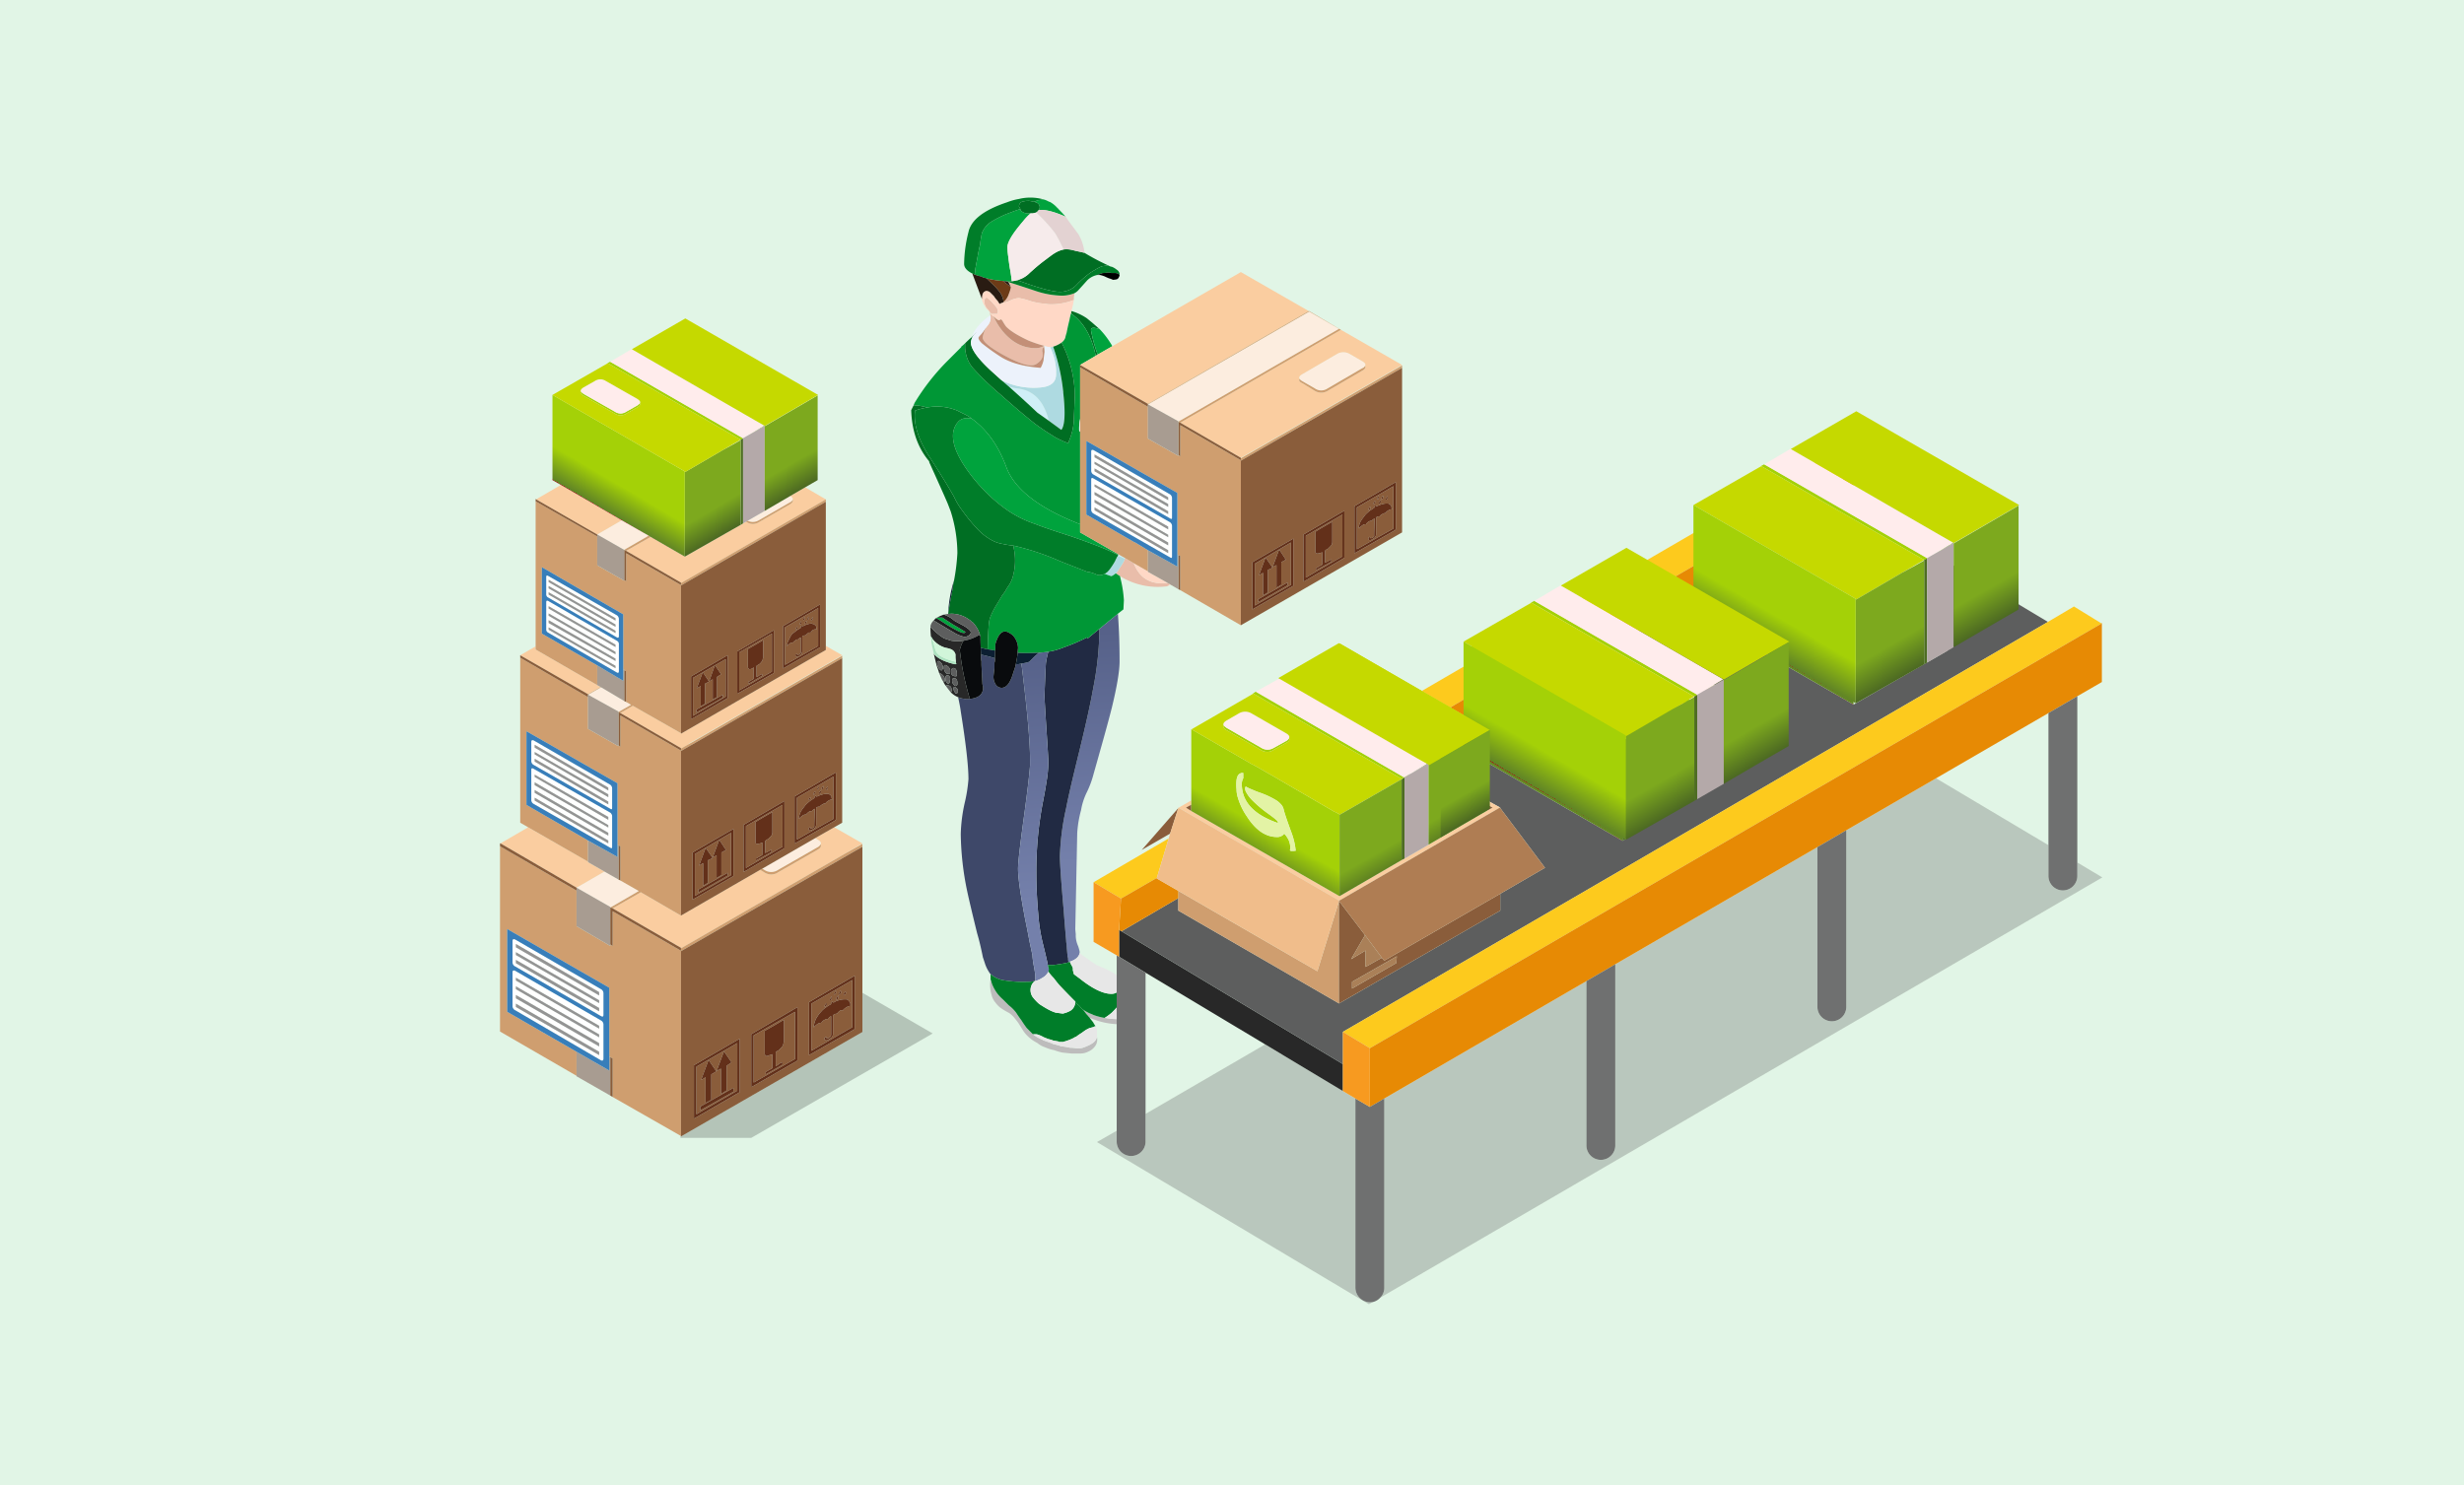 <svg xmlns="http://www.w3.org/2000/svg" xmlns:xlink="http://www.w3.org/1999/xlink" viewBox="0 0 748 451"><defs><style>.cls-1{fill:#e1f5e6;}.cls-2{opacity:0.302;}.cls-3{fill:#5d5e5e;}.cls-10,.cls-11,.cls-12,.cls-13,.cls-14,.cls-15,.cls-16,.cls-17,.cls-18,.cls-19,.cls-20,.cls-21,.cls-22,.cls-23,.cls-24,.cls-25,.cls-26,.cls-27,.cls-28,.cls-29,.cls-3,.cls-30,.cls-31,.cls-32,.cls-33,.cls-34,.cls-35,.cls-36,.cls-37,.cls-38,.cls-39,.cls-4,.cls-40,.cls-41,.cls-42,.cls-43,.cls-44,.cls-45,.cls-46,.cls-47,.cls-48,.cls-49,.cls-5,.cls-50,.cls-51,.cls-52,.cls-53,.cls-54,.cls-55,.cls-56,.cls-57,.cls-58,.cls-59,.cls-6,.cls-60,.cls-61,.cls-62,.cls-63,.cls-64,.cls-65,.cls-66,.cls-67,.cls-7,.cls-8,.cls-9{fill-rule:evenodd;}.cls-4{fill:#006e23;}.cls-5{fill:#00a33d;}.cls-6{fill:#e9bdaa;}.cls-7{fill:#cfeff7;}.cls-8{fill:#aedae1;}.cls-9{fill:#ffd8c6;}.cls-10{fill:#3e4869;}.cls-11{fill:url(#linear-gradient);}.cls-12{fill:#212a43;}.cls-13{fill:url(#linear-gradient-2);}.cls-14{fill:#bdbcbc;}.cls-15{fill:#007d29;}.cls-16{fill:#e7e7e7;}.cls-17{fill:#009736;}.cls-18{fill:#0c1f32;}.cls-19{fill:#ecf2fb;}.cls-20{fill:#c38f77;}.cls-21{fill:#f1f2f1;}.cls-22{fill:#1e1e1f;}.cls-23{fill:#282828;}.cls-24{fill:#ade2c0;}.cls-25{fill:#d1f6da;}.cls-26{fill:#090b0d;}.cls-27{fill:url(#linear-gradient-3);}.cls-28{fill:#291b12;}.cls-29{fill:#f6ebeb;}.cls-30{fill:#e3d2d2;}.cls-32{fill:#fceddf;}.cls-33{fill:#facda0;}.cls-34{fill:#cf9e6f;}.cls-35{fill:#8a5d3b;}.cls-36{fill:#63301a;}.cls-37{fill:#a89c91;}.cls-38{fill:#fff;}.cls-39{fill:#949494;}.cls-40{fill:#387eba;}.cls-41{fill:#fdca1d;}.cls-42{fill:#e78a04;}.cls-43{fill:#6f7070;}.cls-44{fill:#f79a20;}.cls-45{opacity:0.2;}.cls-46{fill:#a4d107;}.cls-47{fill:#ffecec;}.cls-48{fill:url(#linear-gradient-4);}.cls-49{fill:#ff9b5c;}.cls-50{fill:#4e6d23;}.cls-51{fill:#b4a9a9;}.cls-52{fill:url(#linear-gradient-5);}.cls-53{fill:url(#linear-gradient-6);}.cls-54{fill:url(#linear-gradient-7);}.cls-55{fill:#e3f3a5;}.cls-56{fill:#f0bd8b;}.cls-57{fill:#af7d53;}.cls-58{fill:#aa8058;}.cls-59{fill:url(#linear-gradient-8);}.cls-60{fill:url(#linear-gradient-9);}.cls-61{fill:#c5d900;}.cls-62{fill:url(#linear-gradient-10);}.cls-63{fill:url(#linear-gradient-11);}.cls-64{fill:url(#linear-gradient-12);}.cls-65{fill:url(#linear-gradient-13);}.cls-66{fill:url(#linear-gradient-14);}.cls-67{fill:url(#linear-gradient-15);}</style><linearGradient id="linear-gradient" x1="205.47" y1="-468.433" x2="275.8" y2="-468.433" gradientTransform="translate(-146.907 4.887) rotate(87.717)" gradientUnits="userSpaceOnUse"><stop offset="0.004" stop-color="#566189"/><stop offset="1" stop-color="#7480ab"/></linearGradient><linearGradient id="linear-gradient-2" x1="221.87" y1="-441.079" x2="298.253" y2="-441.079" gradientTransform="translate(-144.441 7.045) rotate(85.942)" xlink:href="#linear-gradient"/><linearGradient id="linear-gradient-3" x1="-223.109" y1="306.438" x2="-214.268" y2="306.438" gradientTransform="translate(-1.39 -149.409) rotate(-89.539)" gradientUnits="userSpaceOnUse"><stop offset="0" stop-color="#6d3b17"/><stop offset="1" stop-color="#a66330"/></linearGradient><linearGradient id="linear-gradient-4" x1="-178.749" y1="-688.878" x2="-148.286" y2="-688.878" gradientTransform="matrix(0, 1, -1, -0.564, -149.963, -39.713)" gradientUnits="userSpaceOnUse"><stop offset="0.604" stop-color="#a4d107"/><stop offset="1" stop-color="#608426"/><stop offset="1" stop-color="#9b2118"/></linearGradient><linearGradient id="linear-gradient-5" x1="-97.869" y1="-618.745" x2="-67.408" y2="-618.745" xlink:href="#linear-gradient-4"/><linearGradient id="linear-gradient-6" x1="551.242" y1="-666.261" x2="581.707" y2="-666.261" gradientTransform="matrix(0, 1, -1, 0.578, -149.991, 44.739)" gradientUnits="userSpaceOnUse"><stop offset="0.631" stop-color="#7da91e"/><stop offset="1" stop-color="#4c6922"/></linearGradient><linearGradient id="linear-gradient-7" x1="-33.093" y1="-534.116" x2="-4.383" y2="-534.116" gradientTransform="matrix(0, 1, -1, -0.577, -150.006, -40.695)" xlink:href="#linear-gradient-4"/><linearGradient id="linear-gradient-8" x1="305.026" y1="-378.036" x2="330.813" y2="-378.036" gradientTransform="matrix(0, 1, -1, 0.577, -149.992, 44.707)" xlink:href="#linear-gradient-6"/><linearGradient id="linear-gradient-9" x1="-25.324" y1="-337.808" x2="0.463" y2="-337.808" gradientTransform="matrix(0, 1, -1, -0.587, -150.027, -41.44)" xlink:href="#linear-gradient-4"/><linearGradient id="linear-gradient-10" x1="523.917" y1="-579.03" x2="552.626" y2="-579.03" gradientTransform="matrix(0, 1, -1, 0.577, -149.985, 44.714)" xlink:href="#linear-gradient-6"/><linearGradient id="linear-gradient-11" x1="548.854" y1="-738.041" x2="580.471" y2="-738.041" gradientTransform="matrix(0, 1, -1, 0.577, -149.992, 44.707)" xlink:href="#linear-gradient-6"/><linearGradient id="linear-gradient-12" x1="-195.241" y1="-688.711" x2="-163.624" y2="-688.711" gradientTransform="matrix(0, 1, -1, -0.587, -150.027, -41.44)" xlink:href="#linear-gradient-4"/><linearGradient id="linear-gradient-13" x1="550.039" y1="-668.247" x2="581.657" y2="-668.247" gradientTransform="matrix(0, 1, -1, 0.577, -149.992, 44.707)" xlink:href="#linear-gradient-6"/><linearGradient id="linear-gradient-14" x1="-112.81" y1="-618.917" x2="-81.192" y2="-618.917" gradientTransform="matrix(0, 1, -1, -0.587, -150.027, -41.44)" xlink:href="#linear-gradient-4"/><linearGradient id="linear-gradient-15" x1="524.412" y1="-594.772" x2="548.318" y2="-594.772" gradientTransform="matrix(0, 1, -1, 0.577, -149.992, 44.707)" xlink:href="#linear-gradient-6"/></defs><g id="HG"><rect class="cls-1" width="748" height="451"/></g><g id="Ebene_4" data-name="Ebene 4"><g class="cls-2"><path class="cls-3" d="M490.355,292.779l61.363-35.575v48.504a4.383,4.383,0,0,0,8.766,0v-53.618l27.248-15.78,34.114,20.309v9.351a4.383,4.383,0,0,0,8.766,0v-4.092l7.599,4.53L418.985,394.027A4.199,4.199,0,0,0,420.226,391.032V333.542l61.363-35.649v49.894a4.383,4.383,0,0,0,8.766,0ZM407.662,331.276l3.798,2.266V391.032a4.496,4.496,0,0,0,4.383,4.383,5.372,5.372,0,0,0,.879-.073L415.552,396l-82.547-49.236,5.99-3.434v3.287a4.383,4.383,0,0,0,8.766,0v-8.401l36.306-21.11Z"/></g><path class="cls-4" d="M333.224,107.668l-.585.365q-1.905-9.057-7.525-12.857a6.523,6.523,0,0,1,.146-.731,16.532,16.532,0,0,1,4.677,2.192c.585.487,1.119.926,1.607,1.315q1.168,1.021,2.337,2.045-3.069-1.169-2.628.585A44.63,44.63,0,0,0,333.224,107.668Z"/><path class="cls-5" d="M284.5,187.513h1.607q.556.396,1.532,1.023.762.501,1.826,1.169,2.046,1.169,3.653,2.192c-.097.097-.194.194-.291.292h-.291q-.877,0-4.092-1.9c-.3-.19-.594-.361-.876-.511q-2.483-1.616-3.361-2.119a.129.129,0,0,0,.146-.146Zm39.008-121.702q-5.261-2.339-8.181-2.046a1.193,1.193,0,0,0,.291-.876,1.405,1.405,0,0,0-.437-1.023.13.13,0,0,1-.148-.147,3.262,3.262,0,0,0-1.167-.438,7.826,7.826,0,0,0,1.022-.438q.878-.146,1.9-.292a5.716,5.716,0,0,1,1.167.438l.585.292h.146a8.711,8.711,0,0,1,2.34,1.899.13.13,0,0,1,.146.147Q322.485,64.641,323.508,65.811Zm14.171,39.3-4.454,2.557a44.63,44.63,0,0,1-1.972-7.085q-.441-1.753,2.628-.585A26.368,26.368,0,0,1,337.679,105.112ZM312.842,64.788a19.344,19.344,0,0,0-2.337,2.484q-.877,1.021-1.898,2.337-2.778,3.653-2.777,5.406a22.151,22.151,0,0,0,.22,2.702q.081.76.217,1.681.116.938.294,2.045c.043.244.091.487.146.731q.312,1.969.439,3.215h-1.755c-.283-.013-.574-.037-.876-.073a28.976,28.976,0,0,1-5.039-.803c-.165-.05-.337-.098-.514-.147a.593.593,0,0,1-.437-.146h-.146a.13.13,0,0,1-.148-.146l-1.607-.439a5.705,5.705,0,0,1-.731-.291,7.469,7.469,0,0,0,.146-1.461c.049-.281.097-.549.148-.805q.218-1.258.437-2.337.351-2.044.659-3.433v-.074c.086-.301.16-.569.217-.803a32.624,32.624,0,0,1,.585-3.653,7.126,7.126,0,0,1,2.922-3.506,33.315,33.315,0,0,1,4.457-2.266q1.002-.37,2.117-.803,1.169-.439,2.192-.731v.292a4.119,4.119,0,0,0,.439.438,3.052,3.052,0,0,0,1.898.585ZM327.891,159.169v2.484l11.614,6.647a.811.811,0,0,1-.071.22c-.186-.093-.38-.19-.585-.292q-2.354-1.145-4.968-2.192-4.092-1.607-8.766-3.215-8.62-2.776-10.664-3.653a33.796,33.796,0,0,1-8.621-4.236,48.41,48.41,0,0,1-7.234-6.209,50.932,50.932,0,0,1-5.33-6.502q-6.284-9.205-2.631-13.88l.074-.073q1.293-1.673,4.163-1.243,7.011,4.967,10.664,14.903Q309.286,151.928,327.891,159.169Z"/><path class="cls-6" d="M317.225,105.112a2.298,2.298,0,0,0-.291.147,1.661,1.661,0,0,0-.44,1.752q.441,2.046-1.898,3.507-2.192,1.462-9.497-2.484-7.307-3.944-6.72-5.844a8.977,8.977,0,0,1,1.167-2.995,4.188,4.188,0,0,0,.294-.365l.071-.073c.046-.063.094-.136.146-.22a3.403,3.403,0,0,0,.659-2.337,1.622,1.622,0,0,0-.074-.438,6.472,6.472,0,0,0-.22-1.023q.274.407.514.803l.071.073a2.264,2.264,0,0,0,.585.438,3.092,3.092,0,0,0,.365.731l.074.074v.073a19.642,19.642,0,0,0,2.483,3.798q4.237,4.967,9.788,4.968a4.572,4.572,0,0,0,2.557-.658l.074-.073A.419.419,0,0,0,317.225,105.112Zm8.766-14.025a19.081,19.081,0,0,1-7.011,1.314,7.44,7.44,0,0,1-1.461-.146,21.941,21.941,0,0,1-4.823-.876,18.145,18.145,0,0,0-3.359-.877,6.75,6.75,0,0,0-2.631.731,6.615,6.615,0,0,1-2.483.731,1.656,1.656,0,0,0,.437-.292,5.162,5.162,0,0,0,1.607-2.483,9.929,9.929,0,0,0,.585-1.9,1.129,1.129,0,0,0-.145-.438l-.44-.876v-.147h-.146v-.146l-.071-.073q4.195,1.35,8.252,2.702a26.586,26.586,0,0,0,8.036,1.461,10.336,10.336,0,0,0,3.801-.731,4.684,4.684,0,0,1-.148,1.169Zm29.22,86.345-.876.585a21.877,21.877,0,0,1-14.316-3.069q-.664-.424-1.315-.876a2.667,2.667,0,0,0,.876-1.169l.074-.073a28.369,28.369,0,0,0,1.532-2.411,5.285,5.285,0,0,1,.294-.731,2.087,2.087,0,0,0,.071-.22l2.631,1.535q2.624,6.921,10.298,5.99ZM302.908,94.446V94.592c-.011.292-.06.439-.146.439v.291h-1.755a5.754,5.754,0,0,1-.731-.876,8.4,8.4,0,0,0-.731-.876,3.355,3.355,0,0,1-.731-1.9v-.584a.422.422,0,0,0,.146-.292.949.949,0,0,1,.585-.438,9.329,9.329,0,0,1,1.9,1.754,7.184,7.184,0,0,1,.876,1.022A2.203,2.203,0,0,1,302.908,94.446Z"/><path class="cls-7" d="M339.434,168.52a.811.811,0,0,0,.071-.22l2.046,1.169a2.087,2.087,0,0,1-.071.22,8.575,8.575,0,0,0-2.192-.876A.425.425,0,0,0,339.434,168.52ZM318.395,127.757l-3.507-2.484q-3.36-3.212-8.621-7.889a15.726,15.726,0,0,0,2.777.584Q316.204,118.846,318.395,127.757Z"/><path class="cls-8" d="M338.703,174.072a3.886,3.886,0,0,1-1.315.876,16.975,16.975,0,0,1-2.046-.731,3.891,3.891,0,0,0,1.024-.731.129.129,0,0,1,.146-.146,21.096,21.096,0,0,0,2.046-3.068,3.699,3.699,0,0,1,.437-.877v-.146c.194-.195.294-.341.294-.438a8.575,8.575,0,0,1,2.192.876,5.285,5.285,0,0,0-.294.731,28.369,28.369,0,0,1-1.532,2.411l-.074.073A2.667,2.667,0,0,1,338.703,174.072ZM318.395,127.757q-2.192-8.912-9.351-9.789a15.726,15.726,0,0,1-2.777-.584q-1.023-.877-2.192-1.899a21.98,21.98,0,0,0,11.397,2.192q4.969-.293,5.114-3.8c.003-.089.003-.186,0-.292a16.115,16.115,0,0,0-1.022-6.282q-.325-.965-.731-1.899h.146a2.426,2.426,0,0,0,.731-.146,60.403,60.403,0,0,1,3.068,13.805.947.947,0,0,0,0,.22q1.023,9.205-.585,11.25Z"/><path class="cls-9" d="M322.267,104.016a7.699,7.699,0,0,1-1.096.658,7.582,7.582,0,0,1-1.461.585,2.426,2.426,0,0,1-.731.146H318.834a6.947,6.947,0,0,1-1.609-.292.419.419,0,0,1-.291-.146h-.074a37.501,37.501,0,0,1-4.748-1.608q-4.965-2.337-6.72-4.236a15.937,15.937,0,0,1-1.022-1.608,1.661,1.661,0,0,0-.585-.584q-.437.584-1.17,0c-.091-.07-.188-.143-.291-.22q-.064-.068-.146-.146a5.763,5.763,0,0,1-.585-.512,2.264,2.264,0,0,1-.585-.438l-.071-.073q-.24-.396-.514-.803a2.562,2.562,0,0,0-.731-.731,3.988,3.988,0,0,1-.731-1.023,4.893,4.893,0,0,1-.876-2.337,4.831,4.831,0,0,1,.146-1.17,1.453,1.453,0,0,1,1.17-1.169,1.953,1.953,0,0,1,1.17.438c.388.39.779.78,1.167,1.17a6.822,6.822,0,0,0,1.024,1.314.13.13,0,0,0,.146.147,7.269,7.269,0,0,0,.437.731.431.431,0,0,0,.294.146l.291-.292h.294a6.615,6.615,0,0,0,2.483-.731,6.75,6.75,0,0,1,2.631-.731,18.145,18.145,0,0,1,3.359.877,21.941,21.941,0,0,0,4.823.876,7.44,7.44,0,0,0,1.461.146,19.081,19.081,0,0,0,7.011-1.314q-.146.875-.291,1.607-.24.843-.44,1.754a6.523,6.523,0,0,0-.146.731c-.168.615-.317,1.248-.437,1.899q-.586,2.337-.879,3.945a15.085,15.085,0,0,0-.437,1.607A3.227,3.227,0,0,1,322.267,104.016Zm32.944,73.416.22.147a8.501,8.501,0,0,1-1.096.438ZM302.908,94.446a2.203,2.203,0,0,0-.585-1.315,7.184,7.184,0,0,0-.876-1.022,9.329,9.329,0,0,0-1.9-1.754.949.949,0,0,0-.585.438.422.422,0,0,1-.146.292v.584a3.355,3.355,0,0,0,.731,1.9,8.4,8.4,0,0,1,.731.876,5.754,5.754,0,0,0,.731.876h1.755v-.291c.086,0,.134-.147.146-.439Zm51.572,82.547q-7.675.931-10.298-5.99l4.309,2.483v.147Z"/><path class="cls-10" d="M314.303,297.82a9.64,9.64,0,0,1-2.337.292H311.529a35.136,35.136,0,0,1-7.454-.585,8.485,8.485,0,0,1-3.359-1.754,2.303,2.303,0,0,1-.439-.584,10.681,10.681,0,0,1-1.315-2.777q-.291-.877-.582-1.754-.877-4.383-1.755-7.305-2.192-8.912-3.067-13.002a89.607,89.607,0,0,1-1.901-17.094,48.501,48.501,0,0,1,1.17-9.351,46.065,46.065,0,0,0,1.17-7.305q0-5.99-2.34-20.6-.167-1.43-.802-4.31a5.801,5.801,0,0,0,2.411.511h1.167q3.069-.291,3.798-2.192a2.928,2.928,0,0,0,.148-1.607l-.148-.731q0-.146-.291-5.844v-1.023a4.817,4.817,0,0,1-.146-1.169q-.017-.46,0-.876a43.078,43.078,0,0,1,4.238,1.096c.008.212.008.432,0,.656a2.332,2.332,0,0,1-.148.731v1.608q-.291,2.337-.291,2.63a4.334,4.334,0,0,0,.585,2.192,2.173,2.173,0,0,0,1.898,1.169q2.192,0,3.507-4.529c.194-.585.391-1.169.585-1.754.074-.294.145-.611.22-.95a4.512,4.512,0,0,0,.656.074c.382-.064.722-.137,1.024-.22q.158,1.119.291,2.264,2.337,19.139,2.337,26.883v1.754q-.291,4.09-1.752,14.901-1.9,13.733-1.9,16.511,0,3.944,2.192,15.486.732,3.506,1.316,6.72.436,2.046.876,4.092v.146a24.425,24.425,0,0,0,.439,3.215,26.306,26.306,0,0,1,.437,3.068v1.315Z"/><path class="cls-11" d="M333.735,190.946l5.624-4.601q.514,6.802.511,14.463,0,4.383-2.337,14.027-1.169,4.674-3.944,14.463-.441,1.607-1.607,5.699a29.768,29.768,0,0,1-2.192,5.844,19.798,19.798,0,0,0-1.609,5.114,34.92,34.92,0,0,0-1.167,7.013l-.585,29.075c0,.194.048.731.145,1.607a7.586,7.586,0,0,0,.146,1.899,8.256,8.256,0,0,0,.585,1.754,14.716,14.716,0,0,1,.439,1.607v.439q-.291,1.753-2.922,2.63v.146h-.439a3.253,3.253,0,0,1-.145-1.023,1.297,1.297,0,0,0-.146-.584q-.291-3.215-.294-3.8a4.819,4.819,0,0,1-.146-1.169q-.437-4.967-.731-8.912-1.169-13.295-1.167-16.656a76.516,76.516,0,0,1,1.898-14.61q.878-4.674,4.092-17.678,2.919-11.981,4.089-18.555a95.295,95.295,0,0,0,1.901-17.24Z"/><path class="cls-12" d="M324.384,292.121a.129.129,0,0,0-.145.147,41.518,41.518,0,0,1-4.383.731h-1.752q-.441-2.192-1.609-6.867a52.6,52.6,0,0,1-1.313-8.621q-.586-6.575-.585-12.272a109.987,109.987,0,0,1,1.898-21.185q.877-4.531,1.17-6.575a35.949,35.949,0,0,0,.585-6.137q0-1.023-.585-9.935-.587-9.059-.585-10.227.291-7.891.439-9.936a25.825,25.825,0,0,1,.731-3.36,20.48,20.48,0,0,0,4.674-1.314,57.426,57.426,0,0,0,7.16-3.069v.438l3.653-2.995v.95a95.295,95.295,0,0,1-1.901,17.24q-1.168,6.575-4.089,18.555-3.215,13.004-4.092,17.678a76.516,76.516,0,0,0-1.898,14.61q0,3.36,1.167,16.656.291,3.944.731,8.912a4.819,4.819,0,0,0,.146,1.169q0,.584.294,3.8a1.297,1.297,0,0,1,.146.584A3.253,3.253,0,0,0,324.384,292.121Z"/><path class="cls-13" d="M318.104,292.999a10.164,10.164,0,0,0,.291,1.169,2.764,2.764,0,0,1-.146.876,4.409,4.409,0,0,1-1.9,1.899,6.76,6.76,0,0,1-1.898.877h-.148v-1.315a26.306,26.306,0,0,0-.437-3.068,24.425,24.425,0,0,1-.439-3.215v-.146q-.437-2.046-.876-4.092-.587-3.212-1.316-6.72-2.192-11.542-2.192-15.486,0-2.776,1.9-16.511,1.46-10.81,1.752-14.901V230.613q0-7.743-2.337-26.883-.133-1.145-.291-2.264a13.386,13.386,0,0,0,2.337-.511q.146-.148,1.898-1.9a9.436,9.436,0,0,0,1.024-.876q1.528-.099,2.922-.292a25.825,25.825,0,0,0-.731,3.36q-.145,2.046-.439,9.936,0,1.169.585,10.227.586,8.912.585,9.935a35.949,35.949,0,0,1-.585,6.137q-.291,2.044-1.17,6.575a109.987,109.987,0,0,0-1.898,21.185q0,5.697.585,12.272a52.6,52.6,0,0,0,1.313,8.621Q317.663,290.806,318.104,292.999Z"/><path class="cls-14" d="M330.813,309.07a.129.129,0,0,0-.146-.147,9.92,9.92,0,0,0-.876-1.023c-.294-.39-.585-.779-.879-1.169-.097-.097-.194-.194-.291-.292a13.264,13.264,0,0,0,2.337,1.315,8.053,8.053,0,0,1,1.024.438,18.963,18.963,0,0,0,3.359.877l2.046.291,1.606.074v1.534a22.77,22.77,0,0,1-7.742-1.754A1.141,1.141,0,0,0,330.813,309.07ZM313.572,314.036a11.482,11.482,0,0,0,2.777,1.608,1.716,1.716,0,0,1,.439.291h.146q1.168.439,2.482.877l.148.146a26.544,26.544,0,0,1,2.628.731,24.798,24.798,0,0,1,2.631.438,10.676,10.676,0,0,1,1.752.147,5.15,5.15,0,0,0,2.922-.438,10.067,10.067,0,0,0,2.046-1.023,3.263,3.263,0,0,0,1.461-1.899,3.41,3.41,0,0,1-.585,2.775,4.851,4.851,0,0,1-2.046,1.608,5.184,5.184,0,0,1-2.337.584h-2.777q-1.46-.146-2.774-.292a18.253,18.253,0,0,1-2.485-.731,13.197,13.197,0,0,1-2.777-.876,6.914,6.914,0,0,1-2.337-1.315,10.592,10.592,0,0,1-2.046-1.314,9.957,9.957,0,0,1-2.192-2.338q-.728-1.169-1.461-2.337-.728-1.023-1.607-2.046a10.819,10.819,0,0,0-1.167-1.022,23.43,23.43,0,0,1-2.485-1.461,7.46,7.46,0,0,1-1.752-1.754,5.297,5.297,0,0,1-1.17-2.338,10.651,10.651,0,0,1-.437-3.068,8.231,8.231,0,0,1,.146-1.607.419.419,0,0,0,.146.291,8.088,8.088,0,0,0,.439,1.461,13.315,13.315,0,0,0,1.313,2.338,12.753,12.753,0,0,0,1.901,2.045q.877.877,1.752,1.754a11.708,11.708,0,0,1,2.192,2.192q.732,1.169,1.609,2.338.728,1.169,1.607,2.337Q312.552,313.015,313.572,314.036Z"/><path class="cls-15" d="M332.565,311.552a.587.587,0,0,1-.437.147l-.146.146c-.391.097-.779.195-1.17.292a8.984,8.984,0,0,0-1.607.876c-.391.292-.731.536-1.024.731a13.638,13.638,0,0,0-1.461,1.023,3.754,3.754,0,0,0-.876.438,13.228,13.228,0,0,1-1.752.731c-.294.098-.585.195-.876.292a.59.59,0,0,0-.439.147h-1.316l-.145-.147q-.878-.146-1.607-.292a8.437,8.437,0,0,0-1.461-.438q-.732-.291-1.461-.584a8.095,8.095,0,0,0-1.607-.731,2.031,2.031,0,0,0-.879-.147H313.572q-1.023-1.023-1.898-1.899-.877-1.169-1.607-2.337-.877-1.171-1.609-2.338a11.708,11.708,0,0,0-2.192-2.192q-.873-.875-1.752-1.754a12.753,12.753,0,0,1-1.901-2.045,13.315,13.315,0,0,1-1.313-2.338,8.088,8.088,0,0,1-.439-1.461.419.419,0,0,1-.146-.291v-1.608a8.485,8.485,0,0,0,3.359,1.754,35.136,35.136,0,0,0,7.454.585h.437a9.64,9.64,0,0,0,2.337-.292,2.255,2.255,0,0,0-.582.438,3.59,3.59,0,0,0-.731,1.315,3.786,3.786,0,0,0,.437,3.068,14.44,14.44,0,0,0,2.046,2.192q1.314.877,2.631,1.607a13.026,13.026,0,0,0,2.337,1.023q1.023.146,2.192.292a8.35,8.35,0,0,0,2.337-.876,3.249,3.249,0,0,0,1.315-1.754,2.773,2.773,0,0,0,.146-.877v-.146a5.747,5.747,0,0,0,.731.876,3.739,3.739,0,0,1,.876.877c.194.194.391.39.585.584.097.098.194.195.291.292.294.39.585.779.879,1.169a9.92,9.92,0,0,1,.876,1.023.129.129,0,0,1,.146.147c.291.39.633.828,1.021,1.314A7.951,7.951,0,0,0,332.565,311.552Z"/><path class="cls-15" d="M338.994,301.325V305.928c-.477.525-.962,1.036-1.461,1.534a18.187,18.187,0,0,1-2.192,1.608,18.963,18.963,0,0,1-3.359-.877,8.053,8.053,0,0,0-1.024-.438,13.264,13.264,0,0,1-2.337-1.315c-.194-.194-.391-.39-.585-.584a3.739,3.739,0,0,0-.876-.877,5.747,5.747,0,0,1-.731-.876q-2.483-2.485-4.823-4.968-.873-1.021-1.752-2.192a14.765,14.765,0,0,1-1.607-1.899,2.764,2.764,0,0,0,.146-.876,10.164,10.164,0,0,1-.291-1.169h1.752a41.518,41.518,0,0,0,4.383-.731.129.129,0,0,1,.145-.147h.439l.146.292a3.571,3.571,0,0,0,.439.876,5.802,5.802,0,0,1,.291.731v.585q.145.584.291,1.169.732.584,1.755,1.315,5.843,4.674,9.642,4.676A2.903,2.903,0,0,0,338.994,301.325Z"/><path class="cls-16" d="M333.005,314.914a3.263,3.263,0,0,1-1.461,1.899,10.067,10.067,0,0,1-2.046,1.023,5.15,5.15,0,0,1-2.922.438,10.676,10.676,0,0,0-1.752-.147,24.798,24.798,0,0,0-2.631-.438,26.544,26.544,0,0,0-2.628-.731l-.148-.146q-1.314-.439-2.482-.877H316.788a1.716,1.716,0,0,0-.439-.291,11.482,11.482,0,0,1-2.777-1.608h.731a2.031,2.031,0,0,1,.879.147,8.095,8.095,0,0,1,1.607.731q.728.291,1.461.584a8.437,8.437,0,0,1,1.461.438q.728.148,1.607.292l.145.147h1.316a.59.59,0,0,1,.439-.147c.291-.097.582-.194.876-.292a13.228,13.228,0,0,0,1.752-.731,3.754,3.754,0,0,1,.876-.438,13.638,13.638,0,0,1,1.461-1.023c.294-.194.633-.438,1.024-.731a8.984,8.984,0,0,1,1.607-.876c.391-.097.779-.195,1.17-.292l.146-.146a.587.587,0,0,0,.437-.147,3.331,3.331,0,0,0,.44,1.023v2.338Zm5.99-18.848v5.259a2.903,2.903,0,0,1-1.606.439q-3.797,0-9.642-4.676-1.023-.732-1.755-1.315-.146-.584-.291-1.169v-.585a5.802,5.802,0,0,0-.291-.731,3.571,3.571,0,0,1-.439-.876l-.146-.292v-.146q2.628-.877,2.922-2.63l.291.291q2.192,1.607,4.823,3.361,1.023.437,2.046.876a21.2,21.2,0,0,1,3.359,1.754C338.521,295.771,338.763,295.916,338.994,296.066Zm-20.745-1.023a14.765,14.765,0,0,0,1.607,1.899q.877,1.171,1.752,2.192,2.341,2.485,4.823,4.968v.146a2.773,2.773,0,0,1-.146.877,3.249,3.249,0,0,1-1.315,1.754,8.35,8.35,0,0,1-2.337.876q-1.169-.146-2.192-.292a13.026,13.026,0,0,1-2.337-1.023q-1.318-.73-2.631-1.607a14.44,14.44,0,0,1-2.046-2.192,3.786,3.786,0,0,1-.437-3.068,3.59,3.59,0,0,1,.731-1.315,2.255,2.255,0,0,1,.582-.438h.148a6.76,6.76,0,0,0,1.898-.877A4.409,4.409,0,0,0,318.249,295.043Zm20.745,10.885v3.507l-1.606-.074-2.046-.291a18.187,18.187,0,0,0,2.192-1.608C338.033,306.964,338.518,306.453,338.994,305.928Z"/><path class="cls-17" d="M292.972,104.236v1.461a11.834,11.834,0,0,0,.876,3.653,9.606,9.606,0,0,0,1.461,2.337,87.183,87.183,0,0,0,8.33,8.036q6.429,5.699,10.518,8.913,2.778,2.044,4.968,3.36a17.988,17.988,0,0,0,3.213,1.754,13.671,13.671,0,0,0,1.755.731h.291v-.292a18.655,18.655,0,0,0,1.607-6.429v-.584q.295-6.868.294-7.014a36.25,36.25,0,0,0-4.018-16.144,3.227,3.227,0,0,0,1.096-1.388,15.085,15.085,0,0,1,.437-1.607q.295-1.607.879-3.945c.12-.651.268-1.284.437-1.899q5.624,3.799,7.525,12.857l-4.748,2.777v16.364a14.21,14.21,0,0,0-.291,2.775v.731a1.228,1.228,0,0,0,.291.438V159.169q-18.602-7.24-22.355-17.24-3.651-9.935-10.664-14.903a12.756,12.756,0,0,0-2.485-1.461q-.873-.439-1.752-.876a15.981,15.981,0,0,0-9.206-.95q-.706-.214-1.461-.365a12.123,12.123,0,0,0-2.628-.292l.291-.731a67.515,67.515,0,0,1,9.791-12.564q1.46-1.462,2.774-2.777l1.609-1.607v-.146A11.002,11.002,0,0,0,292.972,104.236ZM318.249,197.886q-1.396.195-2.922.292a54.955,54.955,0,0,1-5.624.073q-.39-.019-.805-.073l.145-1.461a5.97,5.97,0,0,0-.731-2.63,4.443,4.443,0,0,0-1.898-1.899q-2.778-1.755-4.238,3.36,0,.773-.074,1.972c-.728-.117-1.484-.24-2.263-.365q.094-5.396.365-7.889a8.001,8.001,0,0,1,.365-1.754,22.727,22.727,0,0,1,1.898-3.8q.732-1.169,1.755-2.922.437-.584.876-1.169a14.526,14.526,0,0,1,1.167-1.899,9.696,9.696,0,0,0,1.315-3.068,18.075,18.075,0,0,0,.146-8.328c-.037-.215-.086-.434-.146-.658.154.033.299.057.439.073a79.331,79.331,0,0,1,13.88,4.676q4.82,1.898,8.181,3.215h.291a10.679,10.679,0,0,1,2.631.876,2.972,2.972,0,0,0,2.046-.146.416.416,0,0,0,.291-.147,16.975,16.975,0,0,0,2.046.731,3.886,3.886,0,0,0,1.315-.876q.65.451,1.315.876c.046.231.094.475.146.731a36.157,36.157,0,0,1,1.022,6.575l-.145,2.777-1.681,1.315-5.624,4.601-3.653,2.995v-.438a57.426,57.426,0,0,1-7.16,3.069A20.48,20.48,0,0,1,318.249,197.886Z"/><path class="cls-4" d="M299.841,197.155c-.733-.14-1.438-.311-2.12-.511q-.073-1.982-.071-3.287a1.27,1.27,0,0,1-.148-.585,9.435,9.435,0,0,0-2.337-3.945h-.145a1198.208,1198.208,0,0,1-.291-.291,2.358,2.358,0,0,0-.585-.439,9.224,9.224,0,0,0-5.114-1.752,9.068,9.068,0,0,0-1.17.073,1.452,1.452,0,0,1,0-.22q.441-2.921,1.316-7.305a18.128,18.128,0,0,1,.439-2.63,62.04,62.04,0,0,0,1.022-8.328,42.704,42.704,0,0,0-2.046-12.711l-.731-1.899q-.291-.875-5.844-13.149h.146q-5.256-6.136-5.55-15.633l.731-1.461a12.123,12.123,0,0,1,2.628.292q.753.15,1.461.365a20.838,20.838,0,0,0-3.653.95q-.728,6.136,4.383,14.025,5.115,7.891,7.454,12.126a22.8,22.8,0,0,0,2.774,4.53,45.753,45.753,0,0,0,3.801,4.676,17.563,17.563,0,0,0,4.82,3.944,10.254,10.254,0,0,0,3.361,1.17,26.904,26.904,0,0,0,3.213.511c.06.224.108.442.146.658a18.075,18.075,0,0,1-.146,8.328,9.696,9.696,0,0,1-1.315,3.068,14.526,14.526,0,0,0-1.167,1.899q-.441.584-.876,1.169-1.023,1.755-1.755,2.922a22.727,22.727,0,0,0-1.898,3.8,8.001,8.001,0,0,0-.365,1.754Q299.937,191.758,299.841,197.155Zm6.426-79.771q5.261,4.674,8.621,7.889l3.507,2.484,3.798,2.777q1.61-2.046.585-11.25a.947.947,0,0,1,0-.22,60.403,60.403,0,0,0-3.068-13.805,7.582,7.582,0,0,0,1.461-.585,7.699,7.699,0,0,0,1.096-.658,36.25,36.25,0,0,1,4.018,16.144q0,.148-.294,7.014v.584a18.655,18.655,0,0,1-1.607,6.429v.292h-.291a13.671,13.671,0,0,1-1.755-.731,17.988,17.988,0,0,1-3.213-1.754q-2.192-1.316-4.968-3.36-4.092-3.215-10.518-8.913a87.183,87.183,0,0,1-8.33-8.036,9.606,9.606,0,0,1-1.461-2.337,11.834,11.834,0,0,1-.876-3.653v-1.461q1.023-1.023,1.9-1.754.728-.877,1.461-1.607v.146a4.442,4.442,0,0,0-1.607,2.922q0,3.069,6.426,8.912,1.464,1.316,2.922,2.631Q305.244,116.506,306.267,117.385Z"/><path class="cls-18" d="M289.614,176.263a18.128,18.128,0,0,0-.439,2.63q-.878,4.383-1.316,7.305a37.641,37.641,0,0,1,1.024-7.305A25.8,25.8,0,0,1,289.614,176.263Zm8.107,20.381c.682.2,1.387.371,2.12.511.779.126,1.535.248,2.263.365-.003.671-.029,1.45-.071,2.338a43.078,43.078,0,0,0-4.238-1.096Q297.748,197.625,297.721,196.645Zm12.347,4.821c-.302.083-.642.155-1.024.22a4.512,4.512,0,0,1-.656-.074c.026-.123.049-.245.071-.365a23.116,23.116,0,0,0,.44-2.775v-.292q.415.053.805.073a54.955,54.955,0,0,0,5.624-.073,9.436,9.436,0,0,1-1.024.876q-1.751,1.755-1.898,1.9A13.386,13.386,0,0,1,310.068,201.466Z"/><path class="cls-19" d="M316.934,105.259a2.298,2.298,0,0,1,.291-.147,6.947,6.947,0,0,0,1.609.292q.407.933.731,1.899a16.115,16.115,0,0,1,1.022,6.282c.003.107.003.204,0,.292q-.146,3.508-5.114,3.8a21.98,21.98,0,0,1-11.397-2.192q-1.46-1.316-2.922-2.631-6.425-5.843-6.426-8.912a4.442,4.442,0,0,1,1.607-2.922v-.146q-.732.73-1.461,1.607a12.897,12.897,0,0,1,3.068-4.529,15.512,15.512,0,0,1,2.702-2.192,1.622,1.622,0,0,1,.074.438,3.403,3.403,0,0,1-.659,2.337c-.051.084-.1.157-.146.22l-.071.073a4.188,4.188,0,0,1-.294.365q-.672.984-1.167,1.681a11.037,11.037,0,0,1-1.024,1.169l-.145.146v.073a.789.789,0,0,0-.146.22q-.145.584,1.022,1.754a63.099,63.099,0,0,0,5.699,4.091q4.383,2.776,12.128,3.36a8.35,8.35,0,0,0,.876-2.337q.146-1.462.291-2.484A10.094,10.094,0,0,0,316.934,105.259Z"/><path class="cls-20" d="M297.21,102.262a.954.954,0,0,1,.145-.218,11.037,11.037,0,0,0,1.024-1.169q.497-.696,1.167-1.681a8.977,8.977,0,0,0-1.167,2.995q-.586,1.9,6.72,5.844,7.302,3.944,9.497,2.484,2.337-1.462,1.898-3.507a1.661,1.661,0,0,1,.44-1.752,10.094,10.094,0,0,1,.145,1.607q-.146,1.023-.291,2.484a8.35,8.35,0,0,1-.876,2.337q-7.743-.584-12.128-3.36a63.099,63.099,0,0,1-5.699-4.091q-1.169-1.169-1.022-1.754A.789.789,0,0,1,297.21,102.262Zm19.724,2.704-.074.073a4.572,4.572,0,0,1-2.557.658q-5.551,0-9.788-4.968a19.642,19.642,0,0,1-2.483-3.798V96.858l-.074-.074a3.092,3.092,0,0,1-.365-.731,5.763,5.763,0,0,0,.585.512q.082.077.146.146c.103.077.2.15.291.22q.732.584,1.17,0a1.661,1.661,0,0,1,.585.584,15.937,15.937,0,0,0,1.022,1.608q1.755,1.898,6.72,4.236a37.501,37.501,0,0,0,4.748,1.608Z"/><path class="cls-21" d="M327.891,127.174v3.944a1.228,1.228,0,0,1-.291-.438v-.731A14.21,14.21,0,0,1,327.891,127.174Z"/><path class="cls-22" d="M284.206,187.659q.882.503,3.361,2.119c.283.15.577.321.876.511q3.214,1.9,4.092,1.9h.291c.097-.098.194-.195.291-.292q-1.605-1.023-3.653-2.192-1.066-.668-1.826-1.169-.976-.627-1.532-1.023h-1.607a7.947,7.947,0,0,1,1.607-.731.593.593,0,0,1,.437-.147,5.638,5.638,0,0,1,1.244.512,7.63,7.63,0,0,1,1.826,1.241q.146.146,2.922,1.608,2.192,1.314,2.192,2.045a1.205,1.205,0,0,1-.439.731,2.173,2.173,0,0,1-1.607.585,10.541,10.541,0,0,1-3.361-1.461q-.655-.373-1.387-.803c-.362-.215-.728-.434-1.096-.658q-2.192-1.316-3.361-2.046a.129.129,0,0,1,.146-.146c.1-.195.197-.292.294-.292v-.146A.422.422,0,0,0,284.206,187.659Z"/><path class="cls-23" d="M285.082,204.315q-.291-1.023-.731-2.192-.436-1.753-.876-3.653,1.289,1.8,5.259,2.922c.383.101.773.198,1.17.292a.605.605,0,0,0,.439-.147.83.83,0,0,1-.148-.584,10.067,10.067,0,0,1-.146-1.9v-.365a2.322,2.322,0,0,0-1.752-1.679,5.513,5.513,0,0,0-1.17-.292,7.557,7.557,0,0,1-4.089-2.777.412.412,0,0,0-.148-.291l-.291-.439q-.146-1.46-.146-2.192v-.731a17.165,17.165,0,0,0,1.898,1.9,18.183,18.183,0,0,0,2.192,1.607c.539.203,1.053.372,1.535.511.228.087.448.16.656.22a10.711,10.711,0,0,0,1.755.146,14.511,14.511,0,0,0,2.046-.146,7.345,7.345,0,0,0-1.024,2.337,1.303,1.303,0,0,0-.145.585q.081.567.145,1.096a80.461,80.461,0,0,0,2.922,13.66h-1.167a5.801,5.801,0,0,1-2.411-.511,6.725,6.725,0,0,1-2.266-1.534l.294-.147v-.438q0-1.314-1.024-1.461c-.388-.097-.633-.049-.731.147a7.716,7.716,0,0,1-.731-1.17h.146c.1-.097.197-.194.294-.291v-.439a2.084,2.084,0,0,0-1.17-1.752A.835.835,0,0,0,285.082,204.315Zm1.461-1.608a2.086,2.086,0,0,0,.294,1.17,1.036,1.036,0,0,0,1.022.731.589.589,0,0,0,.585-.292v-.292a1.838,1.838,0,0,0-1.022-1.899Q286.545,201.539,286.543,202.707Zm-1.167-1.752q-.877-.732-.876.731a1.807,1.807,0,0,0,.437,1.022,1.309,1.309,0,0,0,.876.877,1.194,1.194,0,0,0,.44-.731A2.353,2.353,0,0,0,285.376,200.955Zm3.653,2.045a1.104,1.104,0,0,0-.294.877c0,.487.049.779.148.876a.748.748,0,0,0,.511.438,2.143,2.143,0,0,0,.511.147h.439a1.303,1.303,0,0,0,.146-.585c0-1.169-.294-1.802-.876-1.899A.586.586,0,0,0,289.029,202.999Zm.291,4.676c.294.39.536.585.731.585h.074a.555.555,0,0,0,.511-.439v-.438q0-1.314-.876-1.461a.567.567,0,0,0-.22,0c-.34.001-.511.294-.511.877A2.25,2.25,0,0,0,289.32,207.675Zm-2.192-.876c.194.487.439.731.731.731.294,0,.439-.195.439-.585l.146-.731q0-1.023-.731-1.169c-.488,0-.731.292-.731.876A2.773,2.773,0,0,0,287.128,206.799Zm2.337,2.337a1.574,1.574,0,0,0,.294.876q.291.584.437.585a.451.451,0,0,0,.365-.146.516.516,0,0,0,.22-.292v-.292a1.159,1.159,0,0,0-.585-1.096l-.146-.073C289.662,208.405,289.465,208.551,289.465,209.136Zm50.259,81.379v-8.183l.731.439,67.207,40.323V331.276l-23.596-14.171-36.306-21.77Z"/><path class="cls-3" d="M451.492,243.032V231.562l41.054,23.741,19.872-11.396,1.022-.584,7.596-4.383L540.029,227.984V200.881L562.675,213.957l19.872-11.396,1.022-.585,7.596-4.383V170.565l30.536,18.263L407.662,313.306v9.789l-67.207-40.323L357.696,272.69v3.798l48.798,28.199L455.439,276.488v-5.114l13.586-7.889-13.586-18.117v-.146ZM288.589,210.159q-.728-.877-1.461-1.899c.097-.195.343-.244.731-.147q1.023.146,1.024,1.461v.438Zm-2.192-3.069a7.272,7.272,0,0,0-.437-.731c-.294-.681-.585-1.363-.879-2.045a.835.835,0,0,1,.585.292,2.084,2.084,0,0,1,1.17,1.752v.439c-.097.097-.194.194-.294.291Zm-2.922-18.701q1.169.732,3.361,2.046c.368.224.733.442,1.096.658q.732.432,1.387.803a10.541,10.541,0,0,0,3.361,1.461,2.173,2.173,0,0,0,1.607-.585,1.205,1.205,0,0,0,.439-.731q0-.73-2.192-2.045-2.778-1.462-2.922-1.608a7.63,7.63,0,0,0-1.826-1.241,5.638,5.638,0,0,0-1.244-.512,8.702,8.702,0,0,1,1.315-.218,9.068,9.068,0,0,1,1.17-.073,9.224,9.224,0,0,1,5.114,1.752,2.358,2.358,0,0,1,.585.439,1198.208,1198.208,0,0,0,.291.291h.145a9.435,9.435,0,0,1,2.337,3.945.593.593,0,0,1-.437.147,13.251,13.251,0,0,1-4.383,1.607h-.146a14.511,14.511,0,0,1-2.046.146,10.711,10.711,0,0,1-1.755-.146c-.208-.06-.428-.133-.656-.22-.482-.139-.996-.308-1.535-.511a18.183,18.183,0,0,1-2.192-1.607,17.165,17.165,0,0,1-1.898-1.9A2.837,2.837,0,0,1,283.476,188.389ZM433.524,231.927l11.54-6.72v.073L433.669,231.927Zm103.512-32.799-16,9.277-26.515-15.268,20.671-12.053v5.406ZM512.418,213.519l-5.627,3.142,5.627-3.287Zm70.129-41.346-5.627,3.14,5.627-3.287Zm-293.518,30.827a.586.586,0,0,1,.585-.146c.582.097.876.731.876,1.899a1.303,1.303,0,0,1-.146.585h-.439a2.143,2.143,0,0,1-.511-.147.748.748,0,0,1-.511-.438c-.1-.097-.148-.39-.148-.876A1.104,1.104,0,0,1,289.029,202.999Zm-3.653-2.045a2.353,2.353,0,0,1,.876,1.899,1.194,1.194,0,0,1-.44.731,1.309,1.309,0,0,1-.876-.877,1.807,1.807,0,0,1-.437-1.022Q284.5,200.224,285.376,200.955Zm1.167,1.752q0-1.169.879-.584a1.838,1.838,0,0,1,1.022,1.899v.292a.589.589,0,0,1-.585.292,1.036,1.036,0,0,1-1.022-.731A2.086,2.086,0,0,1,286.543,202.707Zm2.922,6.429c0-.585.197-.731.585-.438l.146.073a1.159,1.159,0,0,1,.585,1.096v.292a.516.516,0,0,1-.22.292.451.451,0,0,1-.365.146q-.146,0-.437-.585A1.574,1.574,0,0,1,289.465,209.136Zm-2.337-2.337a2.773,2.773,0,0,1-.145-.877c0-.584.243-.876.731-.876q.732.146.731,1.169l-.146.731c0,.39-.146.585-.439.585C287.568,207.529,287.322,207.285,287.128,206.799Zm2.192.876a2.25,2.25,0,0,1-.291-.876c0-.584.171-.876.511-.877a.567.567,0,0,1,.22,0q.877.146.876,1.461v.438a.555.555,0,0,1-.511.439h-.074C289.856,208.26,289.614,208.064,289.32,207.675Z"/><path class="cls-24" d="M290.196,200.955a.83.83,0,0,0,.148.584.605.605,0,0,1-.439.147c-.397-.094-.788-.191-1.17-.292q-3.972-1.122-5.259-2.922-.146-.732-.291-1.315a1.297,1.297,0,0,0-.146-.584q-.15-.877-.294-1.754v-.585a1.13,1.13,0,0,0-.145-.438v-.585l.291.439a.412.412,0,0,1,.148.291v.147q.146.439.876,3.068.437,2.046,4.238,3.215a3.189,3.189,0,0,0,.511.146A8.105,8.105,0,0,0,290.196,200.955Z"/><path class="cls-25" d="M283.039,193.941a7.557,7.557,0,0,0,4.089,2.777,5.513,5.513,0,0,1,1.17.292,2.322,2.322,0,0,1,1.752,1.679v.365a10.067,10.067,0,0,0,.146,1.9,8.105,8.105,0,0,1-1.532-.439,3.189,3.189,0,0,1-.511-.146q-3.801-1.169-4.238-3.215-.732-2.63-.876-3.068Z"/><path class="cls-26" d="M297.501,192.772a1.27,1.27,0,0,0,.148.585q0,1.305.071,3.287.026.98.074,2.119-.017.415,0,.876a4.817,4.817,0,0,0,.146,1.169v1.023q.291,5.697.291,5.844l.148.731a2.928,2.928,0,0,1-.148,1.607q-.728,1.9-3.798,2.192a80.461,80.461,0,0,1-2.922-13.66q-.064-.529-.145-1.096a1.303,1.303,0,0,1,.145-.585,7.345,7.345,0,0,1,1.024-2.337h.146a13.251,13.251,0,0,0,4.383-1.607A.593.593,0,0,0,297.501,192.772Zm4.531,7.087c.043-.889.068-1.668.071-2.338q.073-1.198.074-1.972,1.46-5.115,4.238-3.36a4.443,4.443,0,0,1,1.898,1.899,5.97,5.97,0,0,1,.731,2.63l-.145,1.461v.292a23.116,23.116,0,0,1-.44,2.775c-.023.12-.046.243-.071.365-.074.34-.146.656-.22.95-.194.585-.391,1.169-.585,1.754q-1.314,4.529-3.507,4.529a2.173,2.173,0,0,1-1.898-1.169,4.334,4.334,0,0,1-.585-2.192q0-.293.291-2.63v-1.608a2.332,2.332,0,0,0,.148-.731C302.041,200.291,302.041,200.072,302.032,199.859Z"/><path class="cls-15" d="M294.873,127.027q-2.872-.43-4.163,1.243l-.074.073q-3.651,4.674,2.631,13.88a50.932,50.932,0,0,0,5.33,6.502,48.41,48.41,0,0,0,7.234,6.209A33.796,33.796,0,0,0,314.451,159.169q2.042.877,10.664,3.653,4.674,1.607,8.766,3.215,2.615,1.047,4.968,2.192c.205.103.399.2.585.292a.425.425,0,0,1-.146.292c0,.097-.1.243-.294.438v.146a3.699,3.699,0,0,0-.437.877,21.096,21.096,0,0,1-2.046,3.068.129.129,0,0,0-.146.146,3.891,3.891,0,0,1-1.024.731.416.416,0,0,1-.291.147,2.972,2.972,0,0,1-2.046.146,10.679,10.679,0,0,0-2.631-.876h-.291q-3.36-1.316-8.181-3.215a79.331,79.331,0,0,0-13.88-4.676c-.14-.016-.285-.04-.439-.073a26.904,26.904,0,0,1-3.213-.511,10.254,10.254,0,0,1-3.361-1.17,17.563,17.563,0,0,1-4.82-3.944,45.753,45.753,0,0,1-3.801-4.676,22.8,22.8,0,0,1-2.774-4.53q-2.341-4.235-7.454-12.126-5.111-7.889-4.383-14.025a20.838,20.838,0,0,1,3.653-.95,15.981,15.981,0,0,1,9.206.95q.877.439,1.752.876A12.756,12.756,0,0,1,294.873,127.027Z"/><path class="cls-27" d="M304.66,91.67a6.257,6.257,0,0,0-1.461-3.36,16.554,16.554,0,0,0-1.461-1.607q-.929-.929-2.263-2.192a28.976,28.976,0,0,0,5.039.803q1.442,1.137,2.192,1.681v-.147a1.129,1.129,0,0,1,.145.438,9.929,9.929,0,0,1-.585,1.9A5.162,5.162,0,0,1,304.66,91.67Z"/><path class="cls-28" d="M299.476,84.512q1.336,1.263,2.263,2.192a16.554,16.554,0,0,1,1.461,1.607,6.257,6.257,0,0,1,1.461,3.36,1.656,1.656,0,0,1-.437.292H303.93l-.291.292a.431.431,0,0,1-.294-.146,7.269,7.269,0,0,1-.437-.731.13.13,0,0,1-.146-.147,6.822,6.822,0,0,1-1.024-1.314c-.388-.39-.779-.78-1.167-1.17a1.953,1.953,0,0,0-1.17-.438,1.453,1.453,0,0,0-1.17,1.169,4.831,4.831,0,0,0-.146,1.17v.146q-1.695-4.483-2.922-7.743c.24.093.482.19.731.292a5.705,5.705,0,0,0,.731.291l1.607.439a.13.13,0,0,0,.148.146h.146a.593.593,0,0,0,.437.146C299.139,84.413,299.31,84.462,299.476,84.512Zm7.231,2.337v.147q-.749-.546-2.192-1.681c.302.036.593.06.876.073.226.073.445.146.659.22l.071.073v.146h.146v.147Z"/><path class="cls-15" d="M295.894,83.343c-.248-.103-.491-.2-.731-.292q-2.483-1.243-2.483-2.922a41.195,41.195,0,0,1,1.315-9.644q1.169-5.552,11.688-9.057a18.64,18.64,0,0,1,3.653-1.023,14.641,14.641,0,0,1,7.451.146q-1.023.146-1.9.292a7.826,7.826,0,0,1-1.022.438c-.391-.097-.876-.194-1.461-.292a7.047,7.047,0,0,0-2.192.292,1.509,1.509,0,0,0-.876,1.461l.437.731q-1.023.293-2.192.731-1.117.432-2.117.803a33.315,33.315,0,0,0-4.457,2.266,7.126,7.126,0,0,0-2.922,3.506,32.624,32.624,0,0,0-.585,3.653c-.057.234-.131.502-.217.803v.074q-.308,1.387-.659,3.433-.218,1.079-.437,2.337c-.051.255-.1.524-.148.805A7.469,7.469,0,0,1,295.894,83.343Zm30.245,5.697a10.336,10.336,0,0,1-3.801.731,26.586,26.586,0,0,1-8.036-1.461q-4.053-1.353-8.252-2.702c-.214-.074-.434-.147-.659-.22h1.755l1.022-.146a2.418,2.418,0,0,1,.731-.147q9.498,3.508,12.858,3.507a6.875,6.875,0,0,0,4.529-1.607,1.991,1.991,0,0,0,.146-.147,8.066,8.066,0,0,0,.731-.731,32.249,32.249,0,0,1,3.507-3.068,15.694,15.694,0,0,1,1.607-1.023,17.031,17.031,0,0,1,2.192-1.169q1.023-.146,1.9-.292c.194.097.388.195.582.292a2.424,2.424,0,0,0,.585.146,5.79,5.79,0,0,1,1.461.877,1.768,1.768,0,0,1,.876,1.752.419.419,0,0,0-.146-.291,1.784,1.784,0,0,0-1.315-.439h-1.021a4.832,4.832,0,0,0-1.17-.146,7.44,7.44,0,0,1-1.461.146q-.873.293-1.607.585a5.906,5.906,0,0,0-3.213,1.754q-1.169,1.314-2.631,2.922A4.164,4.164,0,0,1,326.139,89.04Z"/><path class="cls-4" d="M336.366,80.567q-.877.146-1.9.292a17.031,17.031,0,0,0-2.192,1.169,15.694,15.694,0,0,0-1.607,1.023,32.249,32.249,0,0,0-3.507,3.068,8.066,8.066,0,0,1-.731.731,1.991,1.991,0,0,1-.146.147,6.875,6.875,0,0,1-4.529,1.607q-3.36,0-12.858-3.507a.419.419,0,0,1,.291-.146,8.032,8.032,0,0,0,3.362-2.046c.24-.227.482-.445.731-.656a51.214,51.214,0,0,1,4.383-3.58c.371-.295.759-.586,1.17-.877.331-.26.671-.502,1.022-.731a11.41,11.41,0,0,1,1.461-.803,8.741,8.741,0,0,1,1.606-.511,7.027,7.027,0,0,1,2.485.146c.434.098.822.197,1.167.292.559.121,1.022.218,1.39.292q.955.22,1.241.292A72.999,72.999,0,0,0,336.366,80.567ZM315.327,63.765a2.619,2.619,0,0,1-.731.731,5.208,5.208,0,0,1-1.096.292H312.111a3.052,3.052,0,0,1-1.898-.585,4.119,4.119,0,0,1-.439-.438v-.292l-.437-.731a1.509,1.509,0,0,1,.876-1.461,7.047,7.047,0,0,1,2.192-.292c.585.098,1.07.195,1.461.292a3.262,3.262,0,0,1,1.167.438.13.13,0,0,0,.148.147,1.405,1.405,0,0,1,.437,1.023A1.193,1.193,0,0,1,315.327,63.765Z"/><path class="cls-29" d="M322.923,75.746a8.741,8.741,0,0,0-1.606.511,11.41,11.41,0,0,0-1.461.803c-.351.228-.691.471-1.022.731-.411.291-.799.582-1.17.877a51.214,51.214,0,0,0-4.383,3.58c-.248.211-.491.43-.731.656a8.032,8.032,0,0,1-3.362,2.046.419.419,0,0,0-.291.146,2.418,2.418,0,0,0-.731.147l-1.022.146q-.124-1.246-.439-3.215c-.054-.244-.103-.487-.146-.731q-.18-1.106-.294-2.045-.137-.92-.217-1.681a22.151,22.151,0,0,1-.22-2.702q0-1.753,2.777-5.406,1.023-1.314,1.898-2.337a19.344,19.344,0,0,1,2.337-2.484h.659a5.208,5.208,0,0,0,1.096-.292c.194.195.437.438.731.731a49.332,49.332,0,0,1,4.968,5.552,41.825,41.825,0,0,1,2.192,4.091Q322.692,75.283,322.923,75.746Z"/><path class="cls-30" d="M329.207,76.769q-.287-.073-1.241-.292c-.368-.074-.83-.171-1.39-.292-.345-.096-.733-.194-1.167-.292a7.027,7.027,0,0,0-2.485-.146q-.231-.462-.437-.877a41.825,41.825,0,0,0-2.192-4.091,49.332,49.332,0,0,0-4.968-5.552c-.294-.292-.536-.535-.731-.731a2.619,2.619,0,0,0,.731-.731q2.919-.293,8.181,2.046c.194.291.391.584.585.876l3.359,4.529c.197.39.391.78.585,1.17A13.288,13.288,0,0,1,329.207,76.769Z"/><path class="cls-31" d="M333.15,83.489q.732-.293,1.607-.585a7.44,7.44,0,0,0,1.461-.146,4.832,4.832,0,0,1,1.17.146h1.021a1.784,1.784,0,0,1,1.315.439.419.419,0,0,1,.146.291q-.291,1.023-.876,1.17a4.807,4.807,0,0,1-1.167.146,5.656,5.656,0,0,0-1.17-.438c-.488-.195-.925-.39-1.316-.585a8.287,8.287,0,0,0-1.461-.438Z"/><path class="cls-32" d="M394.513,115.046q-.437-.73.876-1.461l10.521-6.135a3.781,3.781,0,0,1,3.798,0l3.798,2.192c.876.487,1.17.973.876,1.461a1.37,1.37,0,0,1-.876.731l-10.518,6.135a3.373,3.373,0,0,1-3.798,0l-3.801-2.192A2.375,2.375,0,0,1,394.513,115.046ZM239.887,150.598c.682.39.927.779.731,1.169a1.322,1.322,0,0,1-.731.731l-9.642,5.552a3.519,3.519,0,0,1-3.287.074l5.188-2.996Zm117.81-22.548v-.146l-9.206-5.114L397.435,94.592l9.06,5.261ZM231.414,263.754l16.071-9.278.731.439q1.314.73.876,1.461a1.874,1.874,0,0,1-.876.876L236.234,264.119a3.739,3.739,0,0,1-4.235,0Zm-41.933-96.792-8.181-4.676,7.451-4.31,8.184,4.676Zm0,45.875.585.292,1.535.877-3.872,2.192v-.147L178.524,210.938l3.946-2.264Zm-14.462,56.688,8.472-4.895,4.238,2.411.585.292,5.624,3.213-8.546,4.968H185.247v-.146Z"/><path class="cls-33" d="M397.289,94.446l-48.798,28.197-20.6-11.834,4.748-2.777.585-.365,4.454-2.557,39.011-22.499Zm-20.6,44.561-18.408-10.665L407.077,100.145l18.557,10.665ZM361.64,246.246,406.64,272.105l18.848-10.958.876-.438,7.305-4.236,17.823-10.374,1.607-.876-1.607-.877v-1.314l3.946,2.192h-.148l-48.65,28.197h-.146l-48.798-28.197h.146l3.798-2.192v1.314l-1.606.877Zm52.742-135.144c.294-.488,0-.974-.876-1.461l-3.798-2.192a3.781,3.781,0,0,0-3.798,0l-10.521,6.135q-1.314.732-.876,1.461-.437.732.876,1.315l3.801,2.337a3.781,3.781,0,0,0,3.798,0l10.518-6.135C414.382,112.076,414.676,111.589,414.382,111.103ZM219.432,136.646l2.631-1.534.074.073Zm6.138,22.28.876-.512.439.22a3.432,3.432,0,0,0,3.359,0l9.642-5.552c.682-.488.927-.926.731-1.315.197-.39-.048-.779-.731-1.169l4.531-2.63,6.281,3.653-43.976,25.421v-.146l-16.656-9.642,7.451-4.238,10.376,5.99,16.947-9.642Zm25.128,37.183,4.968,2.848L209.134,225.767l.146.073-2.557,1.461v-.146l-18.408-10.667,3.798-2.192,14.61,8.328v.147l43.976-25.422Zm-64.721,79.698,8.546-4.895,12.199,7.087L230.755,264.119l1.244.731a3.739,3.739,0,0,0,4.235,0l11.982-6.867q1.314-.73.876-1.607.436-.732-.876-1.461l-.731-.439,5.77-3.287,8.546,4.895-5.185,3.068-49.894,28.782v-.146Zm-10.958-6.282-23.085-13.442,8.401-4.895L178.524,261.635v.146l4.968,2.849ZM157.924,198.957l4.677-2.702v.95l18.699,10.811,1.024.585-3.801,2.192Zm23.376-36.671-18.554-10.665,7.525-4.383,18.479,10.738Z"/><path class="cls-34" d="M357.696,128.05l48.798-28.197-9.06-5.261-48.944,28.199v-.147l48.798-28.197h.145l9.642,5.699-48.795,28.197Zm-29.805-16.509,20.6,11.981v9.642l9.206,5.259v-.291l.585.438v-9.497l18.408,10.665v-.585l48.944-28.197v.731l-48.944,28.197v49.967l-18.408-10.665V168.813l-.585-.292-.294-.147V149.672l-27.611-15.779V156.247l14.61,8.401h.071l.294.147,3.724,2.264v6.428l-4.309-2.483-2.631-1.535-2.046-1.169L327.891,161.653V111.541Zm66.622,3.506a2.375,2.375,0,0,0,.876.731l3.801,2.192a3.373,3.373,0,0,0,3.798,0l10.518-6.135a1.37,1.37,0,0,0,.876-.731c.294.487,0,.973-.876,1.461l-10.518,6.135a3.781,3.781,0,0,1-3.798,0l-3.801-2.337Q394.075,115.777,394.513,115.046ZM226.446,158.414l.511-.291a3.519,3.519,0,0,0,3.287-.074l9.642-5.552a1.322,1.322,0,0,0,.731-.731c.197.39-.048.828-.731,1.315l-9.642,5.552a3.432,3.432,0,0,1-3.359,0ZM206.723,222.626l-14.61-8.328-3.798,2.192-.585-.291,3.872-2.192-1.535-.877v-9.35l-.585-.292v-.147h-.291V186.538l-24.692-14.318v20.162l16.802,9.644v5.99L162.601,197.205V152.205l18.699,10.667v8.766l8.181,4.674v-.146l.585.292v-8.474l16.656,9.642v-.585l43.976-25.421v.731l-43.976,25.421Zm48.944-22.791-48.944,28.197v49.967l-12.199-7.087-8.546,4.895-.585-.292,8.546-4.968-5.624-3.213V256.959l-.585-.292-.291-.146V237.821l-27.614-15.779v22.353L178.524,255.206v6.429L160.336,251.188l-2.411-1.387V199.688L178.524,211.668v9.644l9.206,5.259v-.292l.585.438v-9.497l18.408,10.667v-.585l2.557-1.461L255.667,199.104ZM175.02,319.345v7.305l-23.231-13.442v-56.249l23.231,13.442v10.812l10.227,5.99v-.438l.731.438V276.683l20.745,11.981v-.731L256.617,259.151l5.185-2.922v.877l-55.079,31.703v56.103l-.146-.073-20.6-11.761V321.391l-.731-.439-.294-.146V299.914l-30.972-17.825v25.13Zm14.462-152.383,7.454-4.31.582.365-7.451,4.238ZM406.495,273.566v31.121L357.696,276.488v-5.99l42.224,24.399Zm-157.403-17.19q.436.875-.876,1.607l-11.982,6.867a3.739,3.739,0,0,1-4.235,0l-1.244-.731.659-.365.585.365a3.739,3.739,0,0,0,4.235,0l11.982-6.867A1.874,1.874,0,0,0,249.092,256.376ZM178.524,210.792l3.801-2.192.146.073L178.524,210.938Z"/><path class="cls-35" d="M327.891,111.541v-.731l20.6,11.834v.877Zm29.805,16.509.585.292,18.408,10.665v.731l-18.408-10.665v9.497l-.585-.438Zm18.993,61.801V139.883l48.944-28.197V161.653Zm-18.993-10.958v-10.373l.585.292v10.373Zm0,66.476-2.485,7.743-8.618,4.968Zm54.203-91.313,11.103-6.428V160.484l-11.103,6.282Zm7.305-1.754v-.438h-.146v.147l-.146.146c-.294.292-.391.535-.294.731a.185.185,0,0,0,.294,0l.146-.146A1.127,1.127,0,0,0,419.204,152.302Zm-.585-1.607a.129.129,0,0,0-.145-.146v.146l-.44.585v.291h.148a.419.419,0,0,0,.291-.146v-.146A1.304,1.304,0,0,0,418.619,150.695Zm2.485,0v.146a4.121,4.121,0,0,0-.439.585v.146a.129.129,0,0,0,.145.147h.146l.148-.147v-.146l.146-.146v-.585Zm-1.17-.146h-.146a1.755,1.755,0,0,0-.294.438,1.297,1.297,0,0,0-.146.584h.146a.431.431,0,0,1,.294-.146v-.146A2.418,2.418,0,0,0,419.935,150.55Zm-2.483,3.068-.148.146v.147l-.146.292c-.585.39-1.022.681-1.315.876a15.956,15.956,0,0,0-1.313,1.169c-.294.39-.585.779-.879,1.169a7.964,7.964,0,0,0-.731,1.17l-.146.438a4.516,4.516,0,0,0-.291.876v.438l.146.147v-.147l.145-.146a5.976,5.976,0,0,1,.876-.731,1.573,1.573,0,0,1,.879-.292h.146a2.581,2.581,0,0,1,.731-.731,1.427,1.427,0,0,1,.731-.292h.291a.961.961,0,0,1,.439-.438,1.731,1.731,0,0,1,.437-.292l-.146,4.676v.731a1.409,1.409,0,0,1-.876.585h-.291a.18.18,0,0,1,0-.292l-.148-.146-.291.291h-.146q0,.584.291.731a1.624,1.624,0,0,0,.731-.146c.294-.195.585-.39.876-.585a1.783,1.783,0,0,1,.294-.438,1.298,1.298,0,0,0,.146-.584v-5.114c.391-.292.682-.39.876-.292h.146a2.211,2.211,0,0,1,.879-.731,1.405,1.405,0,0,1,.731-.292h.146a2.891,2.891,0,0,1,1.022-.876,1.572,1.572,0,0,1,.876-.292h.148v-.147l-.148-.291V153.763a1.841,1.841,0,0,0-1.021-.876h-.585a4.801,4.801,0,0,0-1.461.292,7.61,7.61,0,0,0-1.461.584l-.145-.146q0-.146-.291-.146Zm-1.461.585V153.91h-.148a7.112,7.112,0,0,0-.437.731v.146h.291l.146-.146A.585.585,0,0,0,415.991,154.202Zm.876-1.023h.146c.097-.097.194-.195.291-.292a1.593,1.593,0,0,0,.148-.731h-.148l-.146.292a.419.419,0,0,0-.145.292A1.121,1.121,0,0,0,416.867,153.179Zm6.866-6.722h-.145l-12.273,7.16a.129.129,0,0,0-.145.146v14.172h.145l12.273-7.013V160.777h.145ZM255.667,199.834v49.967l-2.411,1.387-5.77,3.287-16.071,9.278-.659.365-24.032,13.88V228.032ZM206.723,222.626V177.772l43.976-25.421v44.999l-43.976,25.422Zm0,122.287V288.809l55.079-31.703v56.249l-55.079,31.703ZM185.247,332.64v-11.688l.731.439v11.688ZM175.02,270.401l-23.231-13.442v-.876h.146l23.085,13.442ZM185.247,286.765V275.515h.146l.585.292,20.745,11.981v.876l-20.745-11.981v10.52Zm21.476-59.463v.585l-18.408-10.667v9.497l-.585-.438v-10.08l.585.291,18.408,10.667ZM178.524,210.938v.731l-20.6-11.981V198.957L178.524,210.792Zm2.777-48.651v.585l-18.699-10.667v-.731l.146.147ZM238.28,190.483l10.082-5.844V196.182L238.28,201.879Zm8.33-2.922a4.035,4.035,0,0,0-.439.585.258.258,0,0,0,.291.292v-.147l.148-.146.146-.292v-.438h-.146Zm-2.631.731c.097-.097.194-.194.291-.292.1-.291.1-.487,0-.584l-.437.438v.438Zm.731.292-.146.146a.724.724,0,0,0-.146.731h.146a.419.419,0,0,0,.146-.291.425.425,0,0,0,.145-.292v-.292Zm.876-1.315h-.145a1.715,1.715,0,0,0-.291.439,1.09,1.09,0,0,0-.148.438l.148.146v-.146a.416.416,0,0,0,.291-.147A2.403,2.403,0,0,0,245.585,187.269Zm-2.046,2.777q0-.146-.146,0l-.145.146h-.146v.439c-.365.218-.682.414-.95.584-.074.049-.146.097-.22.147q-.728.584-1.315,1.022a3.988,3.988,0,0,0-.731,1.023l-.582,1.169-.148.292c-.046.139-.094.285-.146.438-.046.139-.094.285-.145.439v.438h.145v-.147a5.542,5.542,0,0,1,.585-.511c.097-.08.194-.153.291-.22a.974.974,0,0,1,.879-.146v-.146a4.667,4.667,0,0,1,.731-.585.985.985,0,0,1,.731-.292h.146a.955.955,0,0,1,.437-.438.431.431,0,0,1,.294-.146V198.081a.422.422,0,0,1-.146.292,1.06,1.06,0,0,1-.731.438c-.1.097-.148.097-.148,0a.422.422,0,0,1-.146-.292l-.291.147H241.496v.146a.591.591,0,0,0,.291.585,2.419,2.419,0,0,0,.731-.147c.194-.194.391-.39.585-.584.194-.098.291-.195.291-.292a1.303,1.303,0,0,0,.146-.585v-4.529c.391-.292.682-.39.879-.292l.146-.146v.146a3.47,3.47,0,0,1,.22-.292,2.552,2.552,0,0,1,.511-.438.475.475,0,0,1,.585-.146h.146l.146-.147a2.618,2.618,0,0,1,.731-.731,2.763,2.763,0,0,1,.876-.146l.146-.147-.146-.291v-.439a2.204,2.204,0,0,0-.876-.731h-.146a.431.431,0,0,1-.294-.146,4.8,4.8,0,0,0-1.461.292,4.976,4.976,0,0,0-1.313.584A.13.13,0,0,0,243.539,190.045Zm-1.461.585v-.292l-.146-.147v.147c-.134.201-.257.372-.365.511a.97.97,0,0,1-.071.22.129.129,0,0,1,.146.146.419.419,0,0,0,.291-.146A1.128,1.128,0,0,0,242.078,190.63Zm-4.235-.585H237.695V202.902h.148L248.801,196.62a.129.129,0,0,0,.146-.146V183.616h-.146Zm5.405-1.315h-.146v.147a1.631,1.631,0,0,1-.294.438v.292h.148a.416.416,0,0,0,.291-.147v-.731ZM189.482,176.166v-9.204l.585.292,16.656,9.642v.731l-16.656-9.642v8.474Zm34.919,33.458V198.081l9.936-5.699V203.925Zm-.585-11.835v12.857l11.106-6.282V191.361Zm-8.618,9.204v-.146l-1.755-2.63h-.145l-1.752,4.676h.146l1.022-.585v6.137l1.316-.731v-6.137Zm1.898-4.967-.145.146-1.607,4.53v.146l1.022-.585v6.137l1.316-.731v-6.137l1.17-.731v-.146Zm9.936-2.192v2.775a.419.419,0,0,0,.146.292c0,.097.097.195.291.292a2.393,2.393,0,0,0,.731-.146,2.257,2.257,0,0,0,.585-.439v3.507l-1.461.876H227.177v.585h.145l3.946-2.337h.146v-.585h-.146a3.415,3.415,0,0,1-.879.438,1.186,1.186,0,0,1-.731.438v-3.36a7.501,7.501,0,0,1,.731-.438,2.581,2.581,0,0,0,.731-.731c.197-.195.294-.341.294-.438a1.303,1.303,0,0,0,.146-.585.42.42,0,0,0,.145-.292v-5.259H231.56q-2.923,1.753-4.529,2.63Zm-17.241,18.555,11.103-6.429V198.957l-11.103,6.429Zm.585-12.566,9.936-5.697v11.396l-9.936,5.844Zm1.021,9.644v.876l8.036-4.529v-.877Zm181.218-37.598V163.552l-12.419,7.16v14.318Zm-10.666,4.968,8.912-5.114v-.876l-8.912,5.114Zm-1.022-11.688,10.958-6.429v12.858l-10.958,6.282Zm5.405,1.023,1.17-.585v6.867l1.461-.876v-6.867l1.313-.731v-.147l-1.898-2.922-.146.147Zm-2.046-2.777h-.145l-1.901,5.114v.147l1.17-.731v6.866l1.461-.876v-6.867l1.315-.584v-.292Zm12.128,5.991V162.676l11.103-6.429v12.711Zm-.585-13.149h-.146v14.318h.146l12.273-7.16V155.078Zm7.305,4.383c.291-.292.536-.536.731-.731a2.379,2.379,0,0,0,.439-.585,2.41,2.41,0,0,0,.146-.731V158.439q-3.36,1.9-4.968,2.922h-.146v6.137a.594.594,0,0,0,.146.438.421.421,0,0,0,.291.147,2.784,2.784,0,0,0,.879-.147,1.423,1.423,0,0,0,.731-.292v3.8l-1.755,1.023h-.145v.731a.13.13,0,0,0,.145-.147l4.529-2.484v-.731c-.194.098-.534.292-1.021.585l-.876.438v-3.653A2.287,2.287,0,0,1,403.133,166.621Zm-41.493,79.625-1.606-1.023,1.606-.877Zm89.852-.147v-1.754l1.607.877ZM406.495,273.566l7.887,10.374-4.235,7.305,4.383-2.63v4.967l4.965-2.775.731.876,35.213-20.309V276.488l-48.944,28.199Zm-177.126-24.057v6.137a.597.597,0,0,0,.145.438.42.42,0,0,0,.294.146,2.778,2.778,0,0,0,.876-.146,1.423,1.423,0,0,0,.731-.292v3.798l-1.755,1.023h-.146v.731a.129.129,0,0,0,.146-.146l4.531-2.484v-.731c-.197.097-.536.292-1.024.585l-.876.438V255.353a2.292,2.292,0,0,1,.876-.585c.294-.292.536-.535.731-.731a2.301,2.301,0,0,0,.439-.584,2.418,2.418,0,0,0,.146-.731v-6.137q-3.36,1.898-4.968,2.922Zm16.071-6.722v.147h.291l.148-.147a.594.594,0,0,0,.146-.438v-.292H245.879A6.852,6.852,0,0,0,245.44,242.787Zm2.046-2.483H247.34l-.148.291a.425.425,0,0,0-.146.292,1.128,1.128,0,0,0-.145.438h.145c.097-.097.194-.194.294-.291A1.637,1.637,0,0,0,247.486,240.305Zm.437,1.607-.146-.146c0-.098-.097-.147-.291-.147v.147l-.146.146v.146l-.148.292c-.582.39-1.021.682-1.313.877a15.555,15.555,0,0,0-1.315,1.169q-.441.584-.876,1.169l-.074.073a8.498,8.498,0,0,0-.656,1.096l-.148.438a4.568,4.568,0,0,0-.291.877v.438l.145.146v-.146l.146-.146a5.753,5.753,0,0,1,.879-.731,1.557,1.557,0,0,1,.876-.292h.146a2.363,2.363,0,0,1,.656-.658l.074-.073a1.413,1.413,0,0,1,.731-.292h.291a.968.968,0,0,1,.44-.438,1.664,1.664,0,0,1,.439-.292l-.148,4.676v.731a1.407,1.407,0,0,1-.876.584h-.291a.182.182,0,0,1,0-.291l-.146-.147-.294.292h-.145q0,.584.291.731a1.624,1.624,0,0,0,.731-.146c.294-.195.585-.39.879-.585a1.678,1.678,0,0,1,.291-.438,1.304,1.304,0,0,0,.145-.585V245.271c.391-.292.682-.39.876-.292h.148a2.204,2.204,0,0,1,.876-.731,1.422,1.422,0,0,1,.731-.291h.146a2.91,2.91,0,0,1,1.021-.877,1.585,1.585,0,0,1,.879-.292h.146v-.146l-.146-.292v-.438a1.852,1.852,0,0,0-1.024-.876h-.585a4.836,4.836,0,0,0-1.461.291A7.629,7.629,0,0,0,247.922,241.911Zm1.315-1.899h-.145v.146l-.146.147c-.294.291-.391.535-.294.731a.185.185,0,0,0,.294,0l.146-.147a1.122,1.122,0,0,0,.145-.438Zm-.731-.585a1.297,1.297,0,0,0,.146-.584.129.129,0,0,0-.146-.147v.147l-.437.584v.292h.146a.419.419,0,0,0,.291-.146Zm1.316.147v-.147a2.411,2.411,0,0,0,.145-.731h-.145a1.703,1.703,0,0,0-.291.438,1.271,1.271,0,0,0-.148.585h.148A.419.419,0,0,1,249.823,239.574Zm1.315-.585a4.274,4.274,0,0,0-.439.585v.146a.129.129,0,0,0,.146.146h.148l.146-.146v-.146l.146-.147v-.584h-.146Zm2.628-4.383h-.146l-12.273,7.16a.129.129,0,0,0-.146.146v14.172h.146l12.273-7.013v-.147h.146ZM210.96,259.298l10.958-6.429v12.857l-10.958,6.282Zm11.688-7.598-12.419,7.158v14.319l12.419-7.16Zm-4.237,3.36-.146.146-1.9,5.114,1.17-.584v6.867l1.461-.877v-6.867l1.315-.731v-.146Zm-6.135,7.598v.146l1.167-.731v6.867l1.461-.876V261.197l1.316-.585v-.292l-1.901-2.775h-.146Zm40.76-14.027L241.933,254.915V242.204l11.103-6.429Zm-15.486-4.236v12.711l-11.103,6.428V250.823Zm.585,13.149V243.227l-12.273,7.158h-.145v14.318h.145Zm17.093,44.123a1.322,1.322,0,0,0,0-.877,2.291,2.291,0,0,0-.437.585,1.298,1.298,0,0,0-.146.584h.146a.419.419,0,0,1,.291-.146Zm1.609-.147-.148-.438a4.805,4.805,0,0,0-.582.731v.146c0,.098.097.147.291.147l.145-.147a.129.129,0,0,0,.146-.146v-.146A.131.131,0,0,0,256.837,301.52Zm-3.216-.584-.291.584-.146.147v.291h.146q.146,0,.291-.291h.146v-.731Q253.766,300.789,253.621,300.937Zm-41.639-30.828v.877l8.912-5.114v-.877ZM224.546,315.4l-13.88,8.036v16.218l13.88-8.036Zm-13.149,8.474,12.419-7.158v14.463l-12.419,7.16Zm1.17,12.128v1.169l10.082-5.699v-1.169Zm.291-8.183h.148l1.167-.731v7.598a.129.129,0,0,0,.146.146l1.609-.876v-7.743l1.461-.877v-.146l-2.192-3.215h-.148Zm7.014-8.474h-.146l-2.192,5.844,1.315-.731v7.743l1.607-1.023h.146v-7.596l1.315-.877.146-.146Zm25.713-15.048V320.368l13.88-7.89V296.261Zm-4.238,2.922v14.318l-12.564,7.16V314.377Zm-3.359,2.484h-.146q-3.655,2.192-5.553,3.213l-.146.147V319.93a.596.596,0,0,0,.146.438c.097.097.194.194.291.292h.148a2.267,2.267,0,0,0,.876-.292,2.242,2.242,0,0,0,.876-.292V324.313l-2.046,1.169v.731l5.114-2.922v-.731a2.993,2.993,0,0,0-1.167.584,6.488,6.488,0,0,1-.879.585v-4.238a2.313,2.313,0,0,1,.879-.584c.291-.292.582-.585.876-.877a1.828,1.828,0,0,0,.437-.731,1.265,1.265,0,0,0,.148-.584,1.129,1.129,0,0,0,.146-.438Zm4.089-3.8h-.146l-13.734,8.036h-.146v16.071h.146l13.734-7.889.146-.147Zm4.238,13.149V304.735l12.419-7.16v14.319Zm4.677-14.463h-.148a6.566,6.566,0,0,0-.582.876v.146h.291a.129.129,0,0,0,.145-.146h.146a1.097,1.097,0,0,0,.148-.438Zm1.313-2.046v.292c-.194.194-.291.341-.291.438a1.128,1.128,0,0,0-.146.438h.146a.419.419,0,0,0,.291-.146h.148v-1.023Zm2.192.146v-.291q-.146-.148-.146,0l-.145.146c-.291.39-.391.682-.291.876a.129.129,0,0,0,.146.147c.097-.097.194-.195.291-.292A1.303,1.303,0,0,0,254.497,302.689Zm2.485.731h-.585a6.569,6.569,0,0,0-1.752.292,4.61,4.61,0,0,0-1.609.731l-.146-.146a.422.422,0,0,0-.291-.147l-.294.292v.438a16.024,16.024,0,0,0-1.607,1.023,6.379,6.379,0,0,0-1.461,1.315,6.811,6.811,0,0,0-1.022,1.314,5.636,5.636,0,0,0-.731,1.315l-.146.438c-.1.292-.197.633-.294,1.023v.585a.13.13,0,0,0,.146-.147,7.01,7.01,0,0,1,1.024-.876,2.34,2.34,0,0,1,1.022-.292h.146v-.146a2.211,2.211,0,0,1,.879-.731,1.557,1.557,0,0,1,.876-.292h.291a.943.943,0,0,1,.439-.585,1.73,1.73,0,0,1,.437-.292v5.699a.422.422,0,0,1-.146.292,1.302,1.302,0,0,1-.876.731q-.291.146-.291,0a.415.415,0,0,1-.148-.292v-.146h-.146l-.291.291h-.146c0,.488.097.731.291.731h.145a.723.723,0,0,0,.731-.146c.294-.195.585-.39.876-.585a2.235,2.235,0,0,0,.44-.584,1.304,1.304,0,0,0,.145-.585v-5.697a1.807,1.807,0,0,1,1.024-.439h.146a3.7,3.7,0,0,1,.876-.876.959.959,0,0,1,.876-.146h.146v-.147a4.563,4.563,0,0,1,1.17-.876,1.792,1.792,0,0,1,1.021-.292v-.585a.596.596,0,0,0-.146-.438A1.73,1.73,0,0,0,256.982,303.419Zm166.896-11.006.148-2.046-13.589,7.745v2.045ZM190.067,213.129l-.585-.292V203.487l.585.292Zm-2.337,53.912V256.667l.585.292v10.374Z"/><path class="cls-36" d="M423.733,146.458V160.777h-.145v.146l-12.273,7.013h-.145V153.763a.129.129,0,0,1,.145-.146l12.273-7.16Zm-6.866,6.722a1.121,1.121,0,0,1,.146-.438.419.419,0,0,1,.145-.292l.146-.292h.148a1.593,1.593,0,0,1-.148.731c-.097.097-.194.195-.291.292Zm-.876,1.023a.585.585,0,0,1-.148.438l-.146.146h-.291v-.146a7.112,7.112,0,0,1,.437-.731h.148Zm1.461-.585v-.146q.291,0,.291.146l.145.146a7.61,7.61,0,0,1,1.461-.584,4.801,4.801,0,0,1,1.461-.292h.585a1.841,1.841,0,0,1,1.021.876v.439l.148.291v.147h-.148a1.572,1.572,0,0,0-.876.292,2.891,2.891,0,0,0-1.022.876h-.146a1.405,1.405,0,0,0-.731.292,2.211,2.211,0,0,0-.879.731h-.146c-.194-.097-.485,0-.876.292V162.238a1.298,1.298,0,0,1-.146.584,1.783,1.783,0,0,0-.294.438c-.291.195-.582.39-.876.585a1.624,1.624,0,0,1-.731.146q-.291-.146-.291-.731h.146l.291-.291.148.146a.18.18,0,0,0,0,.292h.291a1.409,1.409,0,0,0,.876-.585V162.091l.146-4.676a1.731,1.731,0,0,0-.437.292.961.961,0,0,0-.439.438h-.291a1.427,1.427,0,0,0-.731.292,2.581,2.581,0,0,0-.731.731h-.146a1.573,1.573,0,0,0-.879.292,5.976,5.976,0,0,0-.876.731l-.145.146v.147l-.146-.147v-.438a4.516,4.516,0,0,1,.291-.876l.146-.438a7.964,7.964,0,0,1,.731-1.17c.294-.39.585-.779.879-1.169a15.956,15.956,0,0,1,1.313-1.169c.294-.195.731-.487,1.315-.876l.146-.292v-.147Zm2.483-3.068a2.418,2.418,0,0,1-.146.731v.146a.431.431,0,0,0-.294.146h-.146a1.297,1.297,0,0,1,.146-.584,1.755,1.755,0,0,1,.294-.438Zm1.17.146h.146v.585l-.146.146v.146l-.148.147h-.146a.129.129,0,0,1-.145-.147v-.146a4.121,4.121,0,0,1,.439-.585Zm-2.485,0a1.304,1.304,0,0,1-.145.585v.146a.419.419,0,0,1-.291.146h-.148v-.291l.44-.585v-.146A.129.129,0,0,1,418.619,150.695Zm.585,1.607a1.127,1.127,0,0,1-.146.439l-.146.146a.185.185,0,0,1-.294,0c-.097-.195,0-.438.294-.731l.146-.146v-.147h.146Zm-7.305,1.754v12.711l11.103-6.282V147.628ZM243.248,188.73v.731a.416.416,0,0,1-.291.147h-.148v-.292a1.631,1.631,0,0,0,.294-.438v-.147Zm-5.405,1.315,10.958-6.429h.146v12.858a.129.129,0,0,1-.146.146L237.843,202.902H237.695V190.045Zm4.235.585a1.128,1.128,0,0,1-.146.438.419.419,0,0,1-.291.146.129.129,0,0,0-.146-.146.97.97,0,0,0,.071-.22c.108-.139.231-.31.365-.511v-.147l.146.147Zm1.461-.585a.13.13,0,0,1,.148.146,4.976,4.976,0,0,1,1.313-.584,4.8,4.8,0,0,1,1.461-.292.431.431,0,0,0,.294.146h.146a2.204,2.204,0,0,1,.876.731v.439l.146.291-.146.147a2.763,2.763,0,0,0-.876.146,2.618,2.618,0,0,0-.731.731l-.146.147H245.879a.475.475,0,0,0-.585.146,2.552,2.552,0,0,0-.511.438,3.47,3.47,0,0,0-.22.292v-.146l-.146.146c-.197-.097-.488,0-.879.292v4.529a1.303,1.303,0,0,1-.146.585c0,.097-.097.194-.291.292-.194.194-.391.39-.585.584a2.419,2.419,0,0,1-.731.147.591.591,0,0,1-.291-.585V198.666h.146l.291-.147a.422.422,0,0,0,.146.292c0,.097.049.097.148,0a1.06,1.06,0,0,0,.731-.438.422.422,0,0,0,.146-.292v-4.529a.431.431,0,0,0-.294.146.955.955,0,0,0-.437.438h-.146a.985.985,0,0,0-.731.292,4.667,4.667,0,0,0-.731.585v.146a.974.974,0,0,0-.879.146c-.097.067-.194.14-.291.22a5.542,5.542,0,0,0-.585.511v.147h-.145v-.438c.051-.154.1-.301.145-.439.051-.153.1-.3.146-.438l.148-.292.582-1.169a3.988,3.988,0,0,1,.731-1.023q.586-.437,1.315-1.022c.074-.05.146-.098.22-.147.268-.17.585-.365.95-.584v-.439h.146l.145-.146Q243.539,189.9,243.539,190.045Zm2.046-2.777a2.403,2.403,0,0,1-.145.731.416.416,0,0,1-.291.147v.146l-.148-.146a1.09,1.09,0,0,1,.148-.438,1.715,1.715,0,0,1,.291-.439Zm-.876,1.315h.145v.292a.425.425,0,0,1-.145.292.419.419,0,0,1-.146.291H244.418a.724.724,0,0,1,.146-.731Zm-.731-.292H243.833v-.438l.437-.438c.1.097.1.292,0,.584C244.173,188.098,244.076,188.195,243.979,188.292Zm2.631-.731v-.146h.146v.438l-.146.292-.148.146v.147a.258.258,0,0,1-.291-.292A4.035,4.035,0,0,1,246.61,187.561Zm-8.33,2.922V201.879l10.082-5.697V184.639Zm-11.249,9.351V197.058q1.605-.875,4.529-2.63h.145v5.259a.42.42,0,0,1-.145.292,1.303,1.303,0,0,1-.146.585c0,.097-.097.243-.294.438a2.581,2.581,0,0,1-.731.731,7.501,7.501,0,0,0-.731.438v3.36a1.186,1.186,0,0,0,.731-.438,3.415,3.415,0,0,0,.879-.438h.146v.585h-.146l-3.946,2.337H227.177v-.585h.145l1.461-.876v-3.507a2.257,2.257,0,0,1-.585.439,2.393,2.393,0,0,1-.731.146c-.194-.097-.291-.195-.291-.292a.419.419,0,0,1-.146-.292v-2.775Zm-9.936,2.192,1.755,2.63v.146l-1.17.731v6.137l-1.316.731v-6.137l-1.022.585v-.146l1.607-4.53Zm-1.898,4.967-1.17.585v6.137l-1.316.731v-6.137l-1.022.585h-.146l1.752-4.676h.145l1.755,2.63Zm8.618-9.204,11.106-6.428V204.363l-11.106,6.282Zm.585,11.835,9.936-5.699V192.382l-9.936,5.699Zm-13.004,5.844,8.036-4.53v.877l-8.036,4.529Zm-1.021-9.644v11.543l9.936-5.844V200.127Zm-.585,12.566V205.386l11.103-6.429V211.961Zm193.343-51.769a2.287,2.287,0,0,0-.876.584v3.653l.876-.438c.488-.292.827-.487,1.021-.585v.731l-4.529,2.484a.13.13,0,0,1-.145.147v-.731h.145l1.755-1.023v-3.8a1.423,1.423,0,0,1-.731.292,2.784,2.784,0,0,1-.879.147.421.421,0,0,1-.291-.147.594.594,0,0,1-.146-.438v-6.137h.146q1.605-1.023,4.968-2.922V164.575a2.41,2.41,0,0,1-.146.731,2.379,2.379,0,0,1-.439.585C403.67,166.085,403.424,166.329,403.133,166.621Zm-7.305-4.383,12.273-7.16v14.318l-12.273,7.16h-.146V162.238Zm.585,13.149,11.103-6.429V156.247l-11.103,6.429Zm-12.128-5.991,1.9,2.777v.292l-1.315.584v6.867l-1.461.876v-6.866l-1.17.731v-.147l1.901-5.114Zm2.046,2.777,1.9-5.114.146-.147,1.898,2.922v.147l-1.313.731v6.867l-1.461.876v-6.867Zm-5.405-1.023v12.711l10.958-6.282V164.721Zm1.022,11.688v-.876l8.912-5.114v.876Zm10.666-4.968-12.419,7.16V170.712l12.419-7.16Zm-138.849,56.737v14.318h-.146v.147l-12.273,7.013H241.202V241.911a.129.129,0,0,1,.146-.146l12.273-7.16Zm-2.628,4.383v-.146h.146v.584l-.146.147v.146l-.146.146h-.148a.129.129,0,0,1-.146-.146v-.146A4.274,4.274,0,0,1,251.138,238.989Zm-1.315.585a.419.419,0,0,0-.291.146h-.148a1.271,1.271,0,0,1,.148-.585,1.703,1.703,0,0,1,.291-.438h.145a2.411,2.411,0,0,1-.145.731Zm-1.316-.147v.147a.419.419,0,0,1-.291.146h-.146v-.292l.437-.584v-.147a.129.129,0,0,1,.146.147A1.297,1.297,0,0,1,248.507,239.427Zm.731.585v.438a1.122,1.122,0,0,1-.145.438l-.146.147a.185.185,0,0,1-.294,0c-.097-.195,0-.439.294-.731l.146-.147v-.146Zm-1.315,1.899a7.629,7.629,0,0,1,1.461-.585,4.836,4.836,0,0,1,1.461-.291h.585a1.852,1.852,0,0,1,1.024.876v.438l.146.292v.146h-.146a1.585,1.585,0,0,0-.879.292,2.91,2.91,0,0,0-1.021.877h-.146a1.422,1.422,0,0,0-.731.291,2.204,2.204,0,0,0-.876.731h-.148c-.194-.097-.485,0-.876.292v5.114a1.304,1.304,0,0,1-.145.585,1.678,1.678,0,0,0-.291.438c-.294.195-.585.39-.879.585a1.624,1.624,0,0,1-.731.146q-.291-.146-.291-.731h.145l.294-.292.146.147a.182.182,0,0,0,0,.291h.291a1.407,1.407,0,0,0,.876-.584v-.731l.148-4.676a1.664,1.664,0,0,0-.439.292.968.968,0,0,0-.44.438h-.291a1.413,1.413,0,0,0-.731.292l-.074.073a2.363,2.363,0,0,0-.656.658h-.146a1.557,1.557,0,0,0-.876.292,5.753,5.753,0,0,0-.879.731l-.146.146v.146l-.145-.146v-.438a4.568,4.568,0,0,1,.291-.877l.148-.438a8.498,8.498,0,0,1,.656-1.096l.074-.073q.437-.584.876-1.169a15.555,15.555,0,0,1,1.315-1.169c.291-.195.731-.488,1.313-.877l.148-.292v-.146l.146-.146v-.147c.194,0,.291.049.291.147Zm-.437-1.607a1.637,1.637,0,0,1-.146.731c-.1.097-.197.194-.294.291h-.145a1.128,1.128,0,0,1,.145-.438.425.425,0,0,1,.146-.292l.148-.291Zm-2.046,2.483a6.852,6.852,0,0,1,.439-.731h.146v.292a.594.594,0,0,1-.146.438l-.148.147h-.291Zm-16.071,6.722h.145q1.61-1.023,4.968-2.922v6.137a2.418,2.418,0,0,1-.146.731,2.301,2.301,0,0,1-.439.584c-.194.195-.437.438-.731.731a2.292,2.292,0,0,0-.876.585v3.653l.876-.438c.488-.292.828-.488,1.024-.585v.731l-4.531,2.484a.129.129,0,0,1-.146.146v-.731h.146l1.755-1.023v-3.798a1.423,1.423,0,0,1-.731.292,2.778,2.778,0,0,1-.876.146.42.42,0,0,1-.294-.146.597.597,0,0,1-.145-.438v-6.137Zm8.766,8.036-12.273,7.158h-.145V250.385h.145l12.273-7.158Zm-.585-13.149L226.446,250.823v12.711l11.103-6.428Zm15.486,4.236V235.775l-11.103,6.429V254.915ZM212.276,262.658l1.898-5.114h.146l1.901,2.775v.292l-1.316.585v6.867l-1.461.876V262.073l-1.167.731Zm6.135-7.598,1.9,2.922v.146l-1.315.731v6.867l-1.461.877V259.736l-1.17.584,1.9-5.114Zm4.237-3.36v14.318l-12.419,7.16V258.859Zm-11.688,7.598v12.71l10.958-6.282V252.869Zm1.022,10.811,8.912-5.114v.877l-8.912,5.114Zm41.639,30.828q.146-.148.146,0v.731h-.146q-.146.291-.291.291h-.146v-.291l.146-.147Zm3.216.584a.131.131,0,0,1-.148.147v.146a.129.129,0,0,1-.146.146l-.145.147c-.194,0-.291-.049-.291-.147v-.146a4.805,4.805,0,0,1,.582-.731Zm-1.609.147-.146.146a.419.419,0,0,0-.291.146h-.146a1.298,1.298,0,0,1,.146-.584,2.291,2.291,0,0,1,.437-.585A1.322,1.322,0,0,1,255.227,301.667Zm1.755,1.752a1.73,1.73,0,0,1,1.022,1.023.596.596,0,0,1,.146.438v.585a1.792,1.792,0,0,0-1.021.292,4.563,4.563,0,0,0-1.17.876v.147h-.146a.959.959,0,0,0-.876.146,3.7,3.7,0,0,0-.876.876h-.146a1.807,1.807,0,0,0-1.024.439V313.939a1.304,1.304,0,0,1-.145.585,2.235,2.235,0,0,1-.44.584c-.291.195-.582.39-.876.585a.723.723,0,0,1-.731.146h-.145c-.194,0-.291-.243-.291-.731h.146l.291-.291h.146v.146a.415.415,0,0,0,.148.292q0,.146.291,0a1.302,1.302,0,0,0,.876-.731.422.422,0,0,0,.146-.292v-5.699a1.73,1.73,0,0,0-.437.292.943.943,0,0,0-.439.585h-.291a1.557,1.557,0,0,0-.876.292,2.211,2.211,0,0,0-.879.731v.146h-.146a2.34,2.34,0,0,0-1.022.292,7.01,7.01,0,0,0-1.024.876.13.13,0,0,1-.146.147v-.585c.097-.39.194-.731.294-1.023l.146-.438a5.636,5.636,0,0,1,.731-1.315,6.811,6.811,0,0,1,1.022-1.314,6.379,6.379,0,0,1,1.461-1.315,16.024,16.024,0,0,1,1.607-1.023v-.438l.294-.292a.422.422,0,0,1,.291.147l.146.146a4.61,4.61,0,0,1,1.609-.731,6.569,6.569,0,0,1,1.752-.292h.585Zm-2.485-.731a1.303,1.303,0,0,1-.146.585c-.097.097-.194.195-.291.292a.129.129,0,0,1-.146-.147c-.1-.194,0-.487.291-.876l.145-.146q0-.148.146,0Zm-2.192-.146h.148v1.023h-.148a.419.419,0,0,1-.291.146h-.146a1.128,1.128,0,0,1,.146-.438c0-.097.097-.244.291-.438Zm-1.313,2.046v.438a1.097,1.097,0,0,1-.148.438h-.146a.129.129,0,0,1-.145.146h-.291v-.146a6.566,6.566,0,0,1,.582-.876Zm-4.677,14.463,12.419-7.158V297.575l-12.419,7.16Zm-4.238-13.149v16.071l-.146.147-13.734,7.889h-.146V313.939h.146l13.734-8.036Zm-4.089,3.8v6.575a1.129,1.129,0,0,1-.146.438,1.265,1.265,0,0,1-.148.584,1.828,1.828,0,0,1-.437.731c-.294.292-.585.585-.876.877a2.313,2.313,0,0,0-.879.584v4.238a6.488,6.488,0,0,0,.879-.585,2.993,2.993,0,0,1,1.167-.584v.731l-5.114,2.922v-.731L234.482,324.313v-4.238a2.242,2.242,0,0,1-.876.292,2.267,2.267,0,0,1-.876.292h-.148c-.097-.098-.194-.195-.291-.292a.596.596,0,0,1-.146-.438V313.063l.146-.147q1.9-1.021,5.553-3.213Zm3.359-2.484L228.783,314.377v14.319l12.564-7.16Zm4.238-2.922,13.88-8.036V312.478l-13.88,7.89ZM219.872,319.345l2.192,3.215-.146.146-1.315.877v7.596h-.146l-1.607,1.023v-7.743l-1.315.731,2.192-5.844Zm-7.014,8.474,2.192-5.844h.148l2.192,3.215v.146l-1.461.877v7.743l-1.609.876a.129.129,0,0,1-.146-.146v-7.598l-1.167.731Zm-.291,8.183,10.082-5.699v1.169l-10.082,5.699Zm-1.17-12.128v14.465l12.419-7.16V316.715ZM224.546,315.4v16.218l-13.88,8.036V323.436Z"/><path class="cls-37" d="M357.696,168.52v10.373l-2.266-1.314-.22-.147-.731-.438-5.99-3.36v-6.575l8.912,4.967v-3.653ZM185.247,320.952v11.688l-10.227-5.844V319.345l9.933,5.699V320.806Zm4.235-153.99v9.35l-8.181-4.674v-9.351ZM178.524,211.668v-.731l9.206,5.114v10.52l-9.206-5.259Zm169.967-88.147v-.731l9.206,5.114v10.518l-9.206-5.259ZM185.247,286.765v.438l-10.227-5.99v-11.688l10.227,5.844v11.396Zm4.235-83.278v9.35l-7.011-4.163-.146-.073-1.024-.585V202.026l6.138,3.653.146.073,1.607.95v-3.361h.291Zm-1.752,53.18v10.374l-4.238-2.411-4.968-2.849V255.206l8.915,4.968v-3.653Z"/><path class="cls-38" d="M354.629,156.101V155.224l-22.355-13.002v.876Zm0-4.238v-.876l-22.355-13.004v.877Zm0,2.046v-.877l-22.355-12.857v.731Zm1.167-2.63v5.844q0,.73-.585.291l-23.228-13.295a1.319,1.319,0,0,1-.731-1.169v-5.844q0-.732.731-.438l23.228,13.44A1.387,1.387,0,0,1,355.796,151.28Zm-23.522-4.238v.731l22.28,12.929.074.074v-.877Zm-1.022-1.461q0-.73.731-.292l23.228,13.296a1.382,1.382,0,0,1,.585,1.169v9.204q0,.73-.585.292l-23.228-13.296a1.316,1.316,0,0,1-.731-1.169Zm1.022,6.137v.876L354.629,165.598v-.877Zm0,2.337v.877l22.355,13.002v-.876Zm0-4.676v.877L354.629,163.114v-.731Zm-144.984,37.451a1.386,1.386,0,0,1,.585,1.169V193.113c0,.488-.194.633-.585.439l-20.891-12.128a1.043,1.043,0,0,1-.585-1.022V175.143c0-.39.194-.487.585-.292Zm-.437,3.507v-.731l-20.309-11.688v.731Zm0-1.899v-.731l-20.309-11.688v.731Zm0,3.798v-.731l-20.309-11.688v.731Zm-21.039-9.351c0-.487.194-.632.585-.438L187.29,194.574a1.046,1.046,0,0,1,.585,1.023v8.183c0,.487-.194.632-.585.438l-20.891-12.126a1.046,1.046,0,0,1-.585-1.023Zm.731,1.17v.731l20.309,11.688V195.744Zm0,6.428v.731l20.309,11.688v-.731Zm0-4.236v.731l20.309,11.688v-.731Zm0,2.045v.877l20.309,11.541V199.98Zm-4.238,37.841v.876l22.355,13.004v-.877Zm0,2.192v.731L184.662,242.057v-.876Zm-1.022-3.069c0-.487.243-.632.731-.438L185.247,238.259a1.391,1.391,0,0,1,.582,1.169v5.844q0,.732-.582.292l-23.231-13.295a1.32,1.32,0,0,1-.731-1.17ZM184.662,244.248v-.876l-22.355-13.004v.877Zm0,4.676v-.876l-22.355-12.857v.731Zm0,2.338v-.731l-22.355-13.004v.876Zm0,2.483v-.876l-22.355-13.004v.877Zm0,2.338V255.206l-22.355-13.002v.876Zm1.167,1.023q0,.73-.582.291l-23.231-13.295a1.319,1.319,0,0,1-.731-1.169v-9.204q0-.732.731-.292L185.247,246.732a1.391,1.391,0,0,1,.582,1.169Zm-29.22,31.995v.877l25.277,14.61v-.877Zm0-2.484v1.023l25.277,14.61v-1.023Zm-1.021,5.553v-6.429q0-.877.876-.438l26.007,15.048a1.439,1.439,0,0,1,.731,1.315v6.428c0,.585-.245.731-.731.438l-.146-.073-25.862-14.975A1.403,1.403,0,0,1,155.587,292.171Zm1.021-.731v1.022l25.277,14.61v-1.022Zm-1.021,3.798q0-.877.876-.438l26.007,15.048a1.439,1.439,0,0,1,.731,1.315V321.391c0,.584-.245.779-.731.584L156.463,306.781a1.403,1.403,0,0,1-.876-1.315Zm1.021,4.238v.876L181.886,314.962v-.876Zm0-2.631v.877l25.277,14.61V311.455Zm25.277,20.894v-1.023l-25.277-14.61v1.023Zm0,2.63v-1.023L156.609,304.735v1.023Z"/><path class="cls-39" d="M354.629,153.91l-22.355-13.004v-.731l22.355,12.857Zm0-2.046-22.355-13.002v-.877l22.355,13.004Zm0,4.238-22.355-13.004v-.876L354.629,155.224Zm-22.355-9.059,22.355,12.857v.877l-.074-.074L332.274,147.773Zm0,2.337,22.355,13.004v.731l-22.355-12.857Zm0,4.676,22.355,13.004v.876L332.274,154.933Zm0-2.337,22.355,13.002v.877l-22.355-13.004ZM186.854,192.237l-20.309-11.688v-.731l20.309,11.688Zm0-3.798-20.309-11.688v-.731l20.309,11.688Zm0,1.899-20.309-11.688v-.731l20.309,11.688Zm-20.309-2.046L186.854,199.98v.731L166.545,189.169Zm0-2.045,20.309,11.688v.731l-20.309-11.688Zm0,4.236,20.309,11.688v.731l-20.309-11.688Zm0-6.428,20.309,11.688v.731l-20.309-11.688Zm-4.238,44.268L184.662,241.181v.876l-22.355-13.002Zm0-2.192L184.662,239.135v.877l-22.355-13.004ZM184.662,244.248l-22.355-13.002v-.877L184.662,243.372Zm0,11.835-22.355-13.004v-.876L184.662,255.206Zm0-2.338-22.355-13.002v-.877L184.662,252.869Zm0-2.483-22.355-12.858v-.876l22.355,13.004Zm0-2.338-22.355-13.002v-.731L184.662,248.048Zm-28.053,37.694,25.277,14.61v1.023l-25.277-14.61Zm0,2.484,25.277,14.61v.877l-25.277-14.61Zm0,2.338,25.277,14.61v1.022l-25.277-14.61Zm0,5.405L181.886,311.455v.877l-25.277-14.61Zm0,2.631L181.886,314.086v.876l-25.277-14.61Zm25.277,18.263-25.277-14.61v-1.023l25.277,14.61Zm0,2.63L156.609,305.758v-1.023L181.886,319.345Z"/><path class="cls-40" d="M355.796,151.28a1.387,1.387,0,0,0-.585-1.17l-23.228-13.44q-.732-.293-.731.438v5.844a1.319,1.319,0,0,0,.731,1.169L355.211,157.416q.586.439.585-.291Zm-24.543-5.699V154.786a1.316,1.316,0,0,0,.731,1.169l23.228,13.296q.586.439.585-.292V159.754a1.382,1.382,0,0,0-.585-1.169l-23.228-13.296Q331.251,144.851,331.253,145.582Zm26.15,22.791v3.653l-8.912-4.967-3.724-2.264-.294-.147h-.071L329.792,156.247v-22.353l27.611,15.779ZM187.29,186.831l-20.891-11.981c-.391-.194-.585-.097-.585.292v5.261a1.043,1.043,0,0,0,.585,1.022l20.891,12.128c.391.194.585.049.585-.439v-5.114A1.386,1.386,0,0,0,187.29,186.831Zm-21.476-3.945v8.183a1.046,1.046,0,0,0,.585,1.023l20.891,12.126c.391.194.585.049.585-.438V195.597a1.046,1.046,0,0,0-.585-1.023l-20.891-12.126C166.008,182.254,165.814,182.399,165.814,182.886Zm23.376,20.454v3.361l-1.607-.95-.146-.073-6.138-3.653-16.802-9.644V172.221l24.692,14.318Zm-27.905,21.915v5.844a1.32,1.32,0,0,0,.731,1.17L185.247,245.564q.582.439.582-.292v-5.844a1.391,1.391,0,0,0-.582-1.169l-23.231-13.442C161.528,224.623,161.286,224.769,161.286,225.255Zm24.543,31.851v-9.206a1.391,1.391,0,0,0-.582-1.169l-23.231-13.295q-.732-.439-.731.292v9.204a1.319,1.319,0,0,0,.731,1.169L185.247,257.398Q185.829,257.836,185.829,257.106ZM178.524,255.206l-18.699-10.811V222.042l27.614,15.779V260.174Zm-22.937,36.965a1.403,1.403,0,0,0,.876,1.314L182.325,308.46l.146.073c.485.292.731.147.731-.438v-6.428a1.439,1.439,0,0,0-.731-1.315l-26.007-15.048q-.877-.439-.876.438Zm0,3.068V305.465a1.403,1.403,0,0,0,.876,1.315l26.007,15.194c.485.195.731,0,.731-.584V311.164a1.439,1.439,0,0,0-.731-1.315L156.463,294.8Q155.586,294.362,155.587,295.238ZM184.953,320.806v4.238l-9.933-5.699-21.039-12.126V282.089l30.972,17.825Z"/><path class="cls-41" d="M560.047,145.144l-3.433,1.972-8.621-4.967,6.355-3.727,8.475,5.114Zm-144.204,173.13-8.181-4.968L621.7,188.827l7.89-4.674,8.327,5.114h.148Zm-61.069-63.701-3.581,11.981-10.883,6.282-8.327-4.967Zm85.469-39.738-8.62-5.041,13.44-7.817v10.009ZM485.972,188.171l-8.618-4.968L515.192,161.215v10.007Z"/><path class="cls-42" d="M562.675,150.623l-6.061-3.507,3.433-1.972,2.628-1.461Zm59.171,65.891-34.114,19.796-27.248,15.78-8.766,5.114-61.363,35.575-8.766,5.114L420.226,333.542l-4.383,2.557V318.274L638.065,189.267h-.148l.148-.147v17.97l-7.454,4.31Zm-181.602-1.679,4.82-2.849v5.624Zm74.948-33.75-20.671,12.053-8.549-4.967,29.22-16.949ZM340.455,282.772l-.731-.439.585-9.497,10.883-6.282-.071.147,6.575,3.798V272.69Z"/><path class="cls-43" d="M630.612,261.878v4.092a4.383,4.383,0,0,1-8.766,0V216.514l8.766-5.114ZM420.226,333.542V391.032a4.199,4.199,0,0,1-1.241,2.995l-.071.073a4.374,4.374,0,0,1-2.192,1.243,5.372,5.372,0,0,1-.879.073,4.496,4.496,0,0,1-4.383-4.383V333.542l4.383,2.557ZM338.994,305.928V290.077l.731.438,8.036,4.821v51.281a4.383,4.383,0,0,1-8.766,0V305.928Zm221.489-53.838v53.618a4.383,4.383,0,0,1-8.766,0V257.204Zm-70.129,40.689v55.008a4.383,4.383,0,0,1-8.766,0V297.892Z"/><path class="cls-44" d="M339.725,282.332v8.183l-.731-.438-7.011-4.092V267.869l8.327,4.967Zm71.735,51.21-3.798-2.266V313.306l8.181,4.968v17.825Z"/><polygon class="cls-45" points="206.577 344.84 206.723 344.913 206.723 345.058 261.802 313.355 261.802 301.448 283.135 313.793 228.053 345.498 206.577 345.498 206.577 344.84"/><path class="cls-46" d="M537.546,162.822,526.298,156.247c-.525-.327-.816-.643-.879-.949a.719.719,0,0,1,0-.512,1.147,1.147,0,0,0,.294.292,2.64,2.64,0,0,0,.585.585l11.249,6.428a3.618,3.618,0,0,0,3.944,0l4.092-2.337a1.855,1.855,0,0,0,.876-.877c.294.488,0,1.023-.876,1.608m1.021-19.14-3.068-1.752h.146ZM381.218,210.012l45,26.007.291-.147-1.022.585-45-25.86h-.146Zm52.305,21.77L388.523,205.921h.145L433.669,231.782l-.146.146Zm78.895-18.408-47.483-27.468h-.148l.879-.584,47.628,27.467,2.922-1.607Zm-35.943-30.681-3.068-1.754h.146Zm-21.185,13.44a3.752,3.752,0,0,0,.879.877l11.249,6.428a3.613,3.613,0,0,0,3.944,0l4.092-2.337a1.859,1.859,0,0,0,.876-.876c.294.487,0,1.022-.876,1.607l-4.092,2.192a3.821,3.821,0,0,1-3.944.146l-11.249-6.575Q455.001,196.864,455.29,196.132ZM224.84,133.504l-40.323-23.229h-.148l.879-.439,40.323,23.231v.073Zm4.454-2.557-2.337,1.315,5.042-2.995-2.851-1.681,2.996,1.681-.146.146v-.146l-.585.438-.585.292ZM371.43,220.239a8.071,8.071,0,0,0,.876.731l10.664,6.137a3.515,3.515,0,0,0,3.653,0l3.946-2.192a2.517,2.517,0,0,0,.731-.731q.437.732-.731,1.315l-3.946,2.192a3.329,3.329,0,0,1-3.653.146l-10.664-6.137C371.527,221.214,371.234,220.727,371.43,220.239ZM176.333,118.894a8.659,8.659,0,0,0,.879.731l9.497,5.406a3.011,3.011,0,0,0,3.359,0l3.361-1.899a8.754,8.754,0,0,0,.876-.731q.291.584-.876,1.314l-3.361,1.9a3.017,3.017,0,0,1-3.359,0l-9.497-5.406Q176.043,119.625,176.333,118.894Z"/><path class="cls-47" d="M388.523,205.921l45,25.86L428.41,234.849l-.879.439-1.021.584-.291.147L381.218,210.012Zm105.998-12.784,26.515,15.268-4.82,2.777-2.922,1.607-47.628-27.467,7.742-4.383,3.068,1.754.879.511,8.618,4.968Zm-18.191,7.087a1.859,1.859,0,0,1-.876.876l-4.092,2.337a3.613,3.613,0,0,1-3.944,0l-11.249-6.428a3.752,3.752,0,0,1-.879-.877v-.073q-.227-.698.879-1.388l4.089-2.337a3.961,3.961,0,0,1,2.411-.585,4.206,4.206,0,0,1,1.535.585l11.249,6.429C476.329,199.25,476.623,199.736,476.329,200.224ZM191.822,106.037l37.327,21.55,2.851,1.681-5.042,2.995-1.387.803L185.247,109.835l6.426-3.798ZM391.3,224.184a2.517,2.517,0,0,1-.731.731l-3.946,2.192a3.515,3.515,0,0,1-3.653,0l-10.664-6.137a8.071,8.071,0,0,1-.876-.731c-.197-.487.097-.973.876-1.461l3.798-2.192a3.788,3.788,0,0,1,3.798,0l10.667,6.137Q391.738,223.455,391.3,224.184ZM194.304,122.401a8.754,8.754,0,0,1-.876.731l-3.361,1.899a3.011,3.011,0,0,1-3.359,0l-9.497-5.406a8.659,8.659,0,0,1-.879-.731q-.291-.584.879-1.314L180.57,115.679a3.021,3.021,0,0,1,3.361,0l9.497,5.406Q194.597,121.817,194.304,122.401Z"/><polygon class="cls-48" points="562.675 183.568 562.675 213.957 540.029 200.881 540.029 197.448 537.036 199.129 515.192 186.49 515.192 181.084 515.192 171.222 515.192 161.215 515.192 156.101 562.675 183.423 562.675 183.568"/><path class="cls-49" d="M535.064,144.559l-2.851,1.608,2.702-1.608Zm-128.278,50.99-9.131,5.186,8.986-5.333Zm58.001-9.644h.148l-2.851,1.608Z"/><path class="cls-50" d="M512.418,243.908V213.373l3.798-2.192,4.82-2.777v.146l-7.596,4.383V243.324Zm-286.848-110.769v25.787l-.731.438V133.504Zm6.429-3.725-2.705,1.534,1.535-.949.585-.292.585-.438ZM426.364,236.019v24.69l-.876.438V236.603Zm.876-.512.291-.218.879-.439,5.114-3.068v.146l-5.114,2.922Z"/><path class="cls-51" d="M521.036,208.551v30.39l-7.596,4.383V212.934ZM225.57,158.926V133.066l1.387-.803,2.337-1.315,2.705-1.534h.146v25.713l-5.188,2.996-.511.291Zm207.953,73.001h.146v24.546l-7.305,4.236V236.019l.876-.512,1.17-.658Z"/><polygon class="cls-52" points="445.063 225.207 451.638 221.409 445.063 217.61 445.063 211.985 445.063 201.976 445.063 197.448 492.546 224.769 492.546 224.915 492.546 255.303 451.492 231.562 451.492 221.555 445.063 225.28 445.063 225.207"/><path class="cls-53" d="M512.418,213.519v30.389l-19.872,11.396V224.915l14.245-8.254Zm24.617-14.39,2.993-1.681v30.536l-18.993,10.958V208.405Z"/><path class="cls-54" d="M406.64,247.415V272.105l-45-25.859V221.409q9.353,5.404,18.702,10.811h.146a9.559,9.559,0,0,0,1.021.585q2.671,1.547,5.333,3.068,4.276,2.5,8.546,4.968,4.272,2.489,8.549,4.967c.414.248.83.492,1.241.731a1.126,1.126,0,0,1,.437.147l1.024.584Zm-19.139-4.383a26.264,26.264,0,0,0-5.407-2.484c-.736-.271-1.395-.539-1.972-.803a12.882,12.882,0,0,1-1.972-.95.422.422,0,0,1-.146.292,2.379,2.379,0,0,0,.437,1.681,10.217,10.217,0,0,0,1.607,2.117,36.831,36.831,0,0,0,4.823,4.092q3.069,2.192,3.067,2.63v.292a27.363,27.363,0,0,1-4.603-2.046q-4.558-2.628-5.844-6.502a10.514,10.514,0,0,1-.511-3.287,3.333,3.333,0,0,1,.439-1.754v-1.607q-1.755-.146-2.046,2.192a13.265,13.265,0,0,0,0,2.777,8.678,8.678,0,0,0,.439,2.63,20.004,20.004,0,0,0,2.774,5.697,20.525,20.525,0,0,0,1.315,1.826q3.467,4.31,7.745,4.31a2.623,2.623,0,0,0,1.607-.438,1.663,1.663,0,0,0,.585-.585,5.643,5.643,0,0,1,.511.585,7.803,7.803,0,0,1,.95,1.607,5.353,5.353,0,0,1,.291,2.922,1.15,1.15,0,0,0,.731.147h.585c.194-.097.339-.097.439,0a21.854,21.854,0,0,0-1.315-5.626c-.097-.268-.194-.536-.294-.803q-1.751-4.822-2.043-6.137a3.555,3.555,0,0,0-.585-1.314A7.162,7.162,0,0,0,387.502,243.032Z"/><path class="cls-55" d="M387.502,243.032a7.162,7.162,0,0,1,1.607,1.461,3.555,3.555,0,0,1,.585,1.314q.291,1.316,2.043,6.137c.1.267.197.535.294.803a21.854,21.854,0,0,1,1.315,5.626c-.1-.097-.245-.097-.439,0h-.585a1.15,1.15,0,0,1-.731-.147,5.353,5.353,0,0,0-.291-2.922,7.803,7.803,0,0,0-.95-1.607,5.643,5.643,0,0,0-.511-.585,1.663,1.663,0,0,1-.585.585,2.623,2.623,0,0,1-1.607.438q-4.276,0-7.745-4.31a20.525,20.525,0,0,1-1.315-1.826,20.004,20.004,0,0,1-2.774-5.697,8.678,8.678,0,0,1-.439-2.63,13.265,13.265,0,0,1,0-2.777q.291-2.337,2.046-2.192v1.607a3.333,3.333,0,0,0-.439,1.754,10.514,10.514,0,0,0,.511,3.287q1.284,3.874,5.844,6.502a27.363,27.363,0,0,0,4.603,2.046v-.292q0-.439-3.067-2.63a36.831,36.831,0,0,1-4.823-4.092,10.217,10.217,0,0,1-1.607-2.117,2.379,2.379,0,0,1-.437-1.681.422.422,0,0,0,.146-.292,12.882,12.882,0,0,0,1.972.95c.576.264,1.236.532,1.972.803A26.264,26.264,0,0,1,387.502,243.032Z"/><polygon class="cls-56" points="351.193 266.553 354.774 254.573 355.211 253.112 357.696 245.369 357.696 245.223 406.495 273.42 406.495 273.566 399.92 294.898 357.696 270.498 351.122 266.7 351.193 266.553"/><polygon class="cls-57" points="419.495 290.807 414.382 283.94 406.495 273.566 406.495 273.42 406.64 273.42 455.29 245.223 455.439 245.223 455.439 245.369 469.024 263.486 455.439 271.374 420.226 291.683 419.495 290.807"/><path class="cls-58" d="M414.382,283.94l5.114,6.867-4.965,2.775v-4.967l-4.383,2.63Zm9.497,8.474-13.44,7.743v-2.045l13.589-7.745Z"/><path class="cls-59" d="M224.84,133.651v25.713l-16.947,9.642V143.293h.146l11.394-6.647,2.705-1.461Zm7.305,21.476V129.413l16.071-9.351V145.777l-3.798,2.192-4.531,2.63Z"/><polygon class="cls-60" points="188.751 157.976 170.272 147.238 167.715 145.777 167.715 119.917 207.893 143.148 207.893 143.293 207.893 169.006 197.517 163.017 196.935 162.651 188.751 157.976"/><path class="cls-61" d="M380.488,210.597l45,25.86,1.022-.585,1.021-.584-.291.218-.876.512-.876.584-18.848,10.812v-.147l-1.024-.584a1.126,1.126,0,0,0-.437-.147c-.411-.238-.827-.482-1.241-.731q-4.28-2.478-8.549-4.967-4.272-2.468-8.546-4.968-2.662-1.52-5.333-3.068a9.559,9.559,0,0,1-1.021-.585h-.146q-9.353-5.406-18.702-10.811h.146Zm64.576,14.61-11.54,6.72.146-.146L388.669,205.921l8.986-5.186,9.131-5.186v-.147l24.837,14.392,8.62,5.041,4.82,2.775,6.575,3.8Zm19.872-39.302,47.483,27.468-5.627,3.287-14.245,8.254v-.146l-47.483-27.321v-.146l17.021-9.789Zm-9.645,10.227q-.291.732.879,1.461l11.249,6.575a3.821,3.821,0,0,0,3.944-.146l4.092-2.192c.876-.585,1.17-1.12.876-1.607.294-.488,0-.974-.876-1.461l-11.249-6.429a4.206,4.206,0,0,0-1.535-.585,3.961,3.961,0,0,0-2.411.585l-4.089,2.337q-1.105.691-.879,1.388ZM167.715,119.917l16.802-9.642,40.323,23.229-2.776,1.608-2.631,1.534L208.038,143.293h-.146v-.146Zm61.434,7.67L191.822,106.037l16.217-9.351,40.323,23.231-16.362,9.497.146-.146ZM371.43,220.239c-.197.488.097.975.876,1.461l10.664,6.137a3.329,3.329,0,0,0,3.653-.146l3.946-2.192q1.169-.584.731-1.315.437-.73-.731-1.461l-10.667-6.137a3.788,3.788,0,0,0-3.798,0l-3.798,2.192C371.527,219.266,371.234,219.753,371.43,220.239ZM176.333,118.894q-.291.732.879,1.315l9.497,5.406a3.017,3.017,0,0,0,3.359,0l3.361-1.9q1.169-.73.876-1.314.291-.584-.876-1.315l-9.497-5.406a3.021,3.021,0,0,0-3.361,0l-3.359,1.9Q176.043,118.31,176.333,118.894Z"/><path class="cls-62" d="M433.669,256.473V231.927l11.394-6.647,6.429-3.725v24.545Zm-8.181-19.871v24.545L406.64,272.105V247.415Z"/><polygon class="cls-33" points="577.492 173.864 580.718 171.983 580.809 172.072 577.492 173.864"/><polygon class="cls-46" points="584.122 170.011 534.681 141.53 534.499 141.53 535.577 140.991 585.018 169.474 585.018 169.564 584.122 170.011"/><polygon class="cls-46" points="589.584 166.877 586.719 168.489 592.901 164.818 589.406 162.757 593.079 164.818 592.901 164.996 592.901 164.818 592.184 165.355 591.466 165.713 589.584 166.877"/><path class="cls-46" d="M524.646,152.098a10.614,10.614,0,0,0,1.078.896l11.644,6.628a3.692,3.692,0,0,0,4.118,0l4.122-2.328a10.738,10.738,0,0,0,1.074-.896q.357.716-1.074,1.611l-4.122,2.33a3.699,3.699,0,0,1-4.118,0l-11.644-6.628Q524.291,152.994,524.646,152.098Z"/><polygon class="cls-47" points="543.638 136.334 589.406 162.757 592.901 164.818 586.719 168.489 585.018 169.474 535.577 140.991 543.456 136.334 543.638 136.334"/><path class="cls-47" d="M546.682,156.398a10.738,10.738,0,0,1-1.074.896l-4.122,2.328a3.692,3.692,0,0,1-4.118,0l-11.644-6.628a10.614,10.614,0,0,1-1.078-.896q-.357-.716,1.078-1.611l4.118-2.33a3.705,3.705,0,0,1,4.122,0l11.644,6.628Q547.04,155.682,546.682,156.398Z"/><polygon class="cls-61" points="514.08 153.352 534.681 141.53 584.122 170.011 580.718 171.983 577.492 173.864 563.522 182.014 563.343 182.014 563.343 181.836 514.08 153.352"/><polygon class="cls-61" points="589.406 162.757 543.638 136.334 563.522 124.868 612.963 153.352 592.901 164.996 593.079 164.818 589.406 162.757"/><path class="cls-61" d="M524.646,152.098q-.357.897,1.078,1.613l11.644,6.628a3.699,3.699,0,0,0,4.118,0l4.122-2.33q1.433-.895,1.074-1.611.357-.716-1.074-1.613l-11.644-6.628a3.705,3.705,0,0,0-4.122,0l-4.118,2.33Q524.291,151.381,524.646,152.098Z"/><polygon class="cls-50" points="585.018 169.564 585.018 201.182 584.122 201.719 584.122 170.192 584.122 170.011 585.018 169.564"/><polygon class="cls-50" points="592.901 164.996 589.584 166.877 591.466 165.713 592.184 165.355 592.901 164.818 592.901 164.996"/><polygon class="cls-51" points="585.018 201.182 585.018 169.564 585.018 169.474 586.719 168.489 589.584 166.877 592.901 164.996 593.079 164.996 593.079 196.524 586.719 200.197 586.092 200.554 585.018 201.182"/><path class="cls-63" d="M584.122,170.192v31.528L563.343,213.542V182.014h.178l13.971-8.15,3.317-1.791Zm8.957,26.332V164.996l19.705-11.466v31.529l-4.657,2.687-5.556,3.224Z"/><polygon class="cls-64" points="539.873 200.017 517.215 186.851 514.08 185.06 514.08 153.352 563.343 181.836 563.343 182.014 563.343 213.542 550.621 206.198 549.908 205.75 539.873 200.017"/><polygon class="cls-33" points="507.703 215.327 510.929 213.446 511.02 213.535 507.703 215.327"/><polygon class="cls-46" points="514.333 211.475 464.892 182.993 464.71 182.993 465.787 182.454 515.229 210.937 515.229 211.027 514.333 211.475"/><polygon class="cls-46" points="519.795 208.34 516.929 209.953 523.112 206.281 519.616 204.22 523.29 206.281 523.112 206.459 523.112 206.281 522.394 206.818 521.677 207.176 519.795 208.34"/><path class="cls-46" d="M454.857,193.561a10.617,10.617,0,0,0,1.078.896l11.644,6.628a3.692,3.692,0,0,0,4.118,0l4.122-2.328a10.734,10.734,0,0,0,1.074-.896q.357.716-1.074,1.611l-4.122,2.33a3.699,3.699,0,0,1-4.118,0l-11.644-6.628Q454.502,194.457,454.857,193.561Z"/><polygon class="cls-47" points="473.849 177.797 519.616 204.22 523.112 206.281 516.929 209.953 515.229 210.937 465.787 182.454 473.667 177.797 473.849 177.797"/><path class="cls-47" d="M476.893,197.861a10.734,10.734,0,0,1-1.074.896l-4.122,2.328a3.692,3.692,0,0,1-4.118,0l-11.644-6.628a10.617,10.617,0,0,1-1.078-.896q-.357-.716,1.078-1.611l4.118-2.33a3.705,3.705,0,0,1,4.122,0l11.644,6.628Q477.251,197.145,476.893,197.861Z"/><polygon class="cls-61" points="444.291 194.815 464.892 182.993 514.333 211.475 510.929 213.446 507.703 215.327 493.732 223.477 493.554 223.477 493.554 223.299 444.291 194.815"/><polygon class="cls-61" points="519.616 204.22 473.849 177.797 493.732 166.331 543.174 194.815 523.112 206.459 523.29 206.281 519.616 204.22"/><path class="cls-61" d="M454.857,193.561q-.357.897,1.078,1.613l11.644,6.628a3.699,3.699,0,0,0,4.118,0l4.122-2.33q1.433-.895,1.074-1.611.357-.716-1.074-1.613l-11.644-6.628a3.705,3.705,0,0,0-4.122,0l-4.118,2.33Q454.502,192.844,454.857,193.561Z"/><polygon class="cls-50" points="515.229 211.027 515.229 242.645 514.333 243.182 514.333 211.655 514.333 211.475 515.229 211.027"/><polygon class="cls-50" points="523.112 206.459 519.795 208.34 521.677 207.176 522.394 206.818 523.112 206.281 523.112 206.459"/><polygon class="cls-51" points="515.229 242.645 515.229 211.027 515.229 210.937 516.929 209.953 519.795 208.34 523.112 206.459 523.29 206.459 523.29 237.987 516.929 241.66 516.303 242.017 515.229 242.645"/><path class="cls-65" d="M514.333,211.655v31.528l-20.779,11.822V223.477h.178l13.971-8.15,3.317-1.791Zm8.957,26.332V206.459l19.705-11.466v31.529l-4.657,2.687-5.556,3.224Z"/><polygon class="cls-66" points="470.084 241.48 447.426 228.314 444.291 226.523 444.291 194.815 493.554 223.299 493.554 223.477 493.554 255.005 480.832 247.661 480.118 247.213 470.084 241.48"/><polygon class="cls-61" points="430.423 230.353 388.049 205.889 406.458 195.273 452.234 221.645 433.659 232.426 433.825 232.261 430.423 230.353"/><path class="cls-67" d="M437.334,254.235V230.34l14.935-8.69v23.897L448.74,247.583l-4.211,2.444Z"/></g></svg>